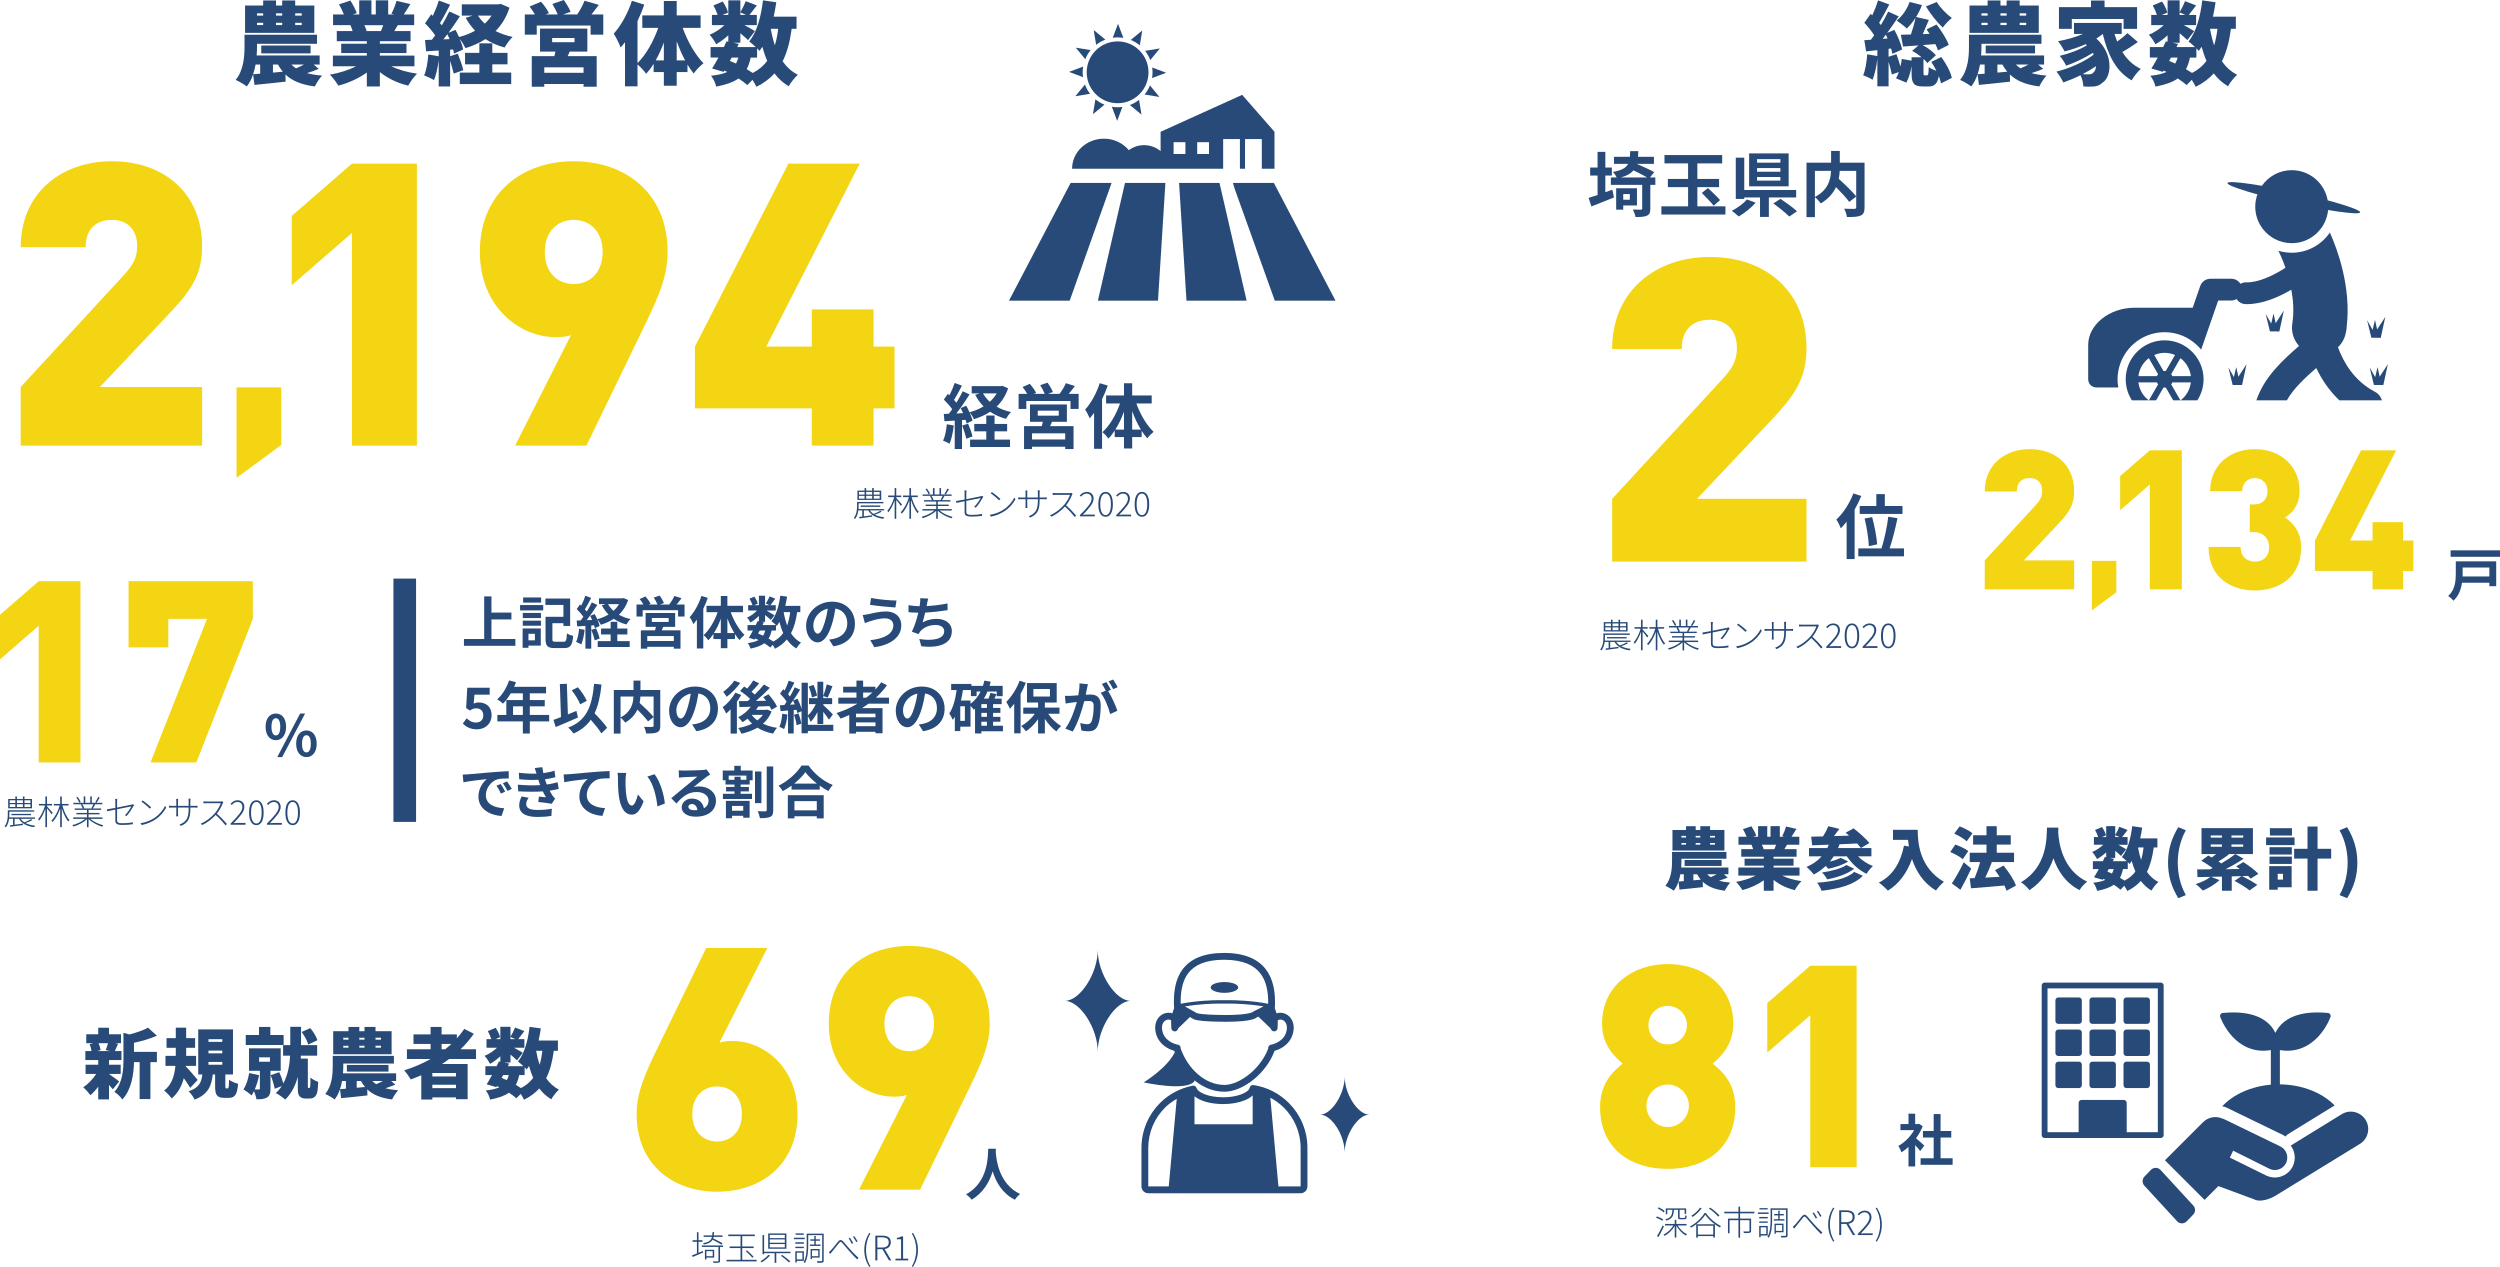<?xml version="1.0" encoding="UTF-8"?><svg id="_イヤー_2" xmlns="http://www.w3.org/2000/svg" viewBox="0 0 883.685 447.832"><defs><style>.cls-1{fill:#f3d514;}.cls-2{fill:#274a78;}</style></defs><g id="_イヤー_1-2"><path class="cls-2" d="M686.186,20.158c1.695,2.271,3.296,5.216,3.743,7.392l-3.839,1.92c-.129-.769-.416-1.664-.769-2.592-.544,2.88-1.632,3.68-3.68,3.68h-2.048c-3.264,0-3.903-1.248-3.903-4.864v-2.304c-.353,2.112-.992,4.288-1.856,5.824l-3.647-1.536c.384-.608,.704-1.376,.992-2.208l-2.464,.864c-.225-1.216-.672-2.944-1.152-4.512v8.703h-3.968v-9.76c-.319,2.784-.928,5.568-1.695,7.424-.769-.512-2.432-1.248-3.328-1.6,.832-1.856,1.248-4.736,1.44-7.392l3.583,.607v-2.079l-3.968,.447-.64-3.967c.704-.032,1.504-.097,2.336-.16,.384-.48,.768-1.024,1.152-1.568-.864-1.439-2.272-3.136-3.488-4.416l2.24-3.167,.575,.544c.801-1.729,1.568-3.712,2.048-5.312l3.968,1.472c-1.184,2.208-2.495,4.672-3.583,6.463,.224,.257,.416,.545,.607,.801,.992-1.664,1.92-3.328,2.592-4.768l3.712,1.695c-1.248,1.856-2.656,3.904-4.063,5.823l2.527-1.056c1.216,2.208,2.4,5.056,2.752,6.943l-3.456,1.536c-.096-.544-.224-1.216-.447-1.888l-.896,.096v2.816l2.784-.896c.479,1.344,1.023,2.912,1.408,4.32,.224-.864,.384-1.761,.479-2.624l3.456,.576v-1.185h3.583c-1.056-.863-2.271-1.695-3.392-2.271l2.272-1.92c-1.984,.128-3.84,.256-5.472,.384l-.769-4.159c1.024-.032,2.24-.064,3.552-.097,.641-1.855,1.28-4.096,1.632-5.888-.96,1.473-2.016,2.784-3.104,3.776-.8-.8-2.592-2.176-3.584-2.816,2.017-1.535,3.712-4.031,4.576-6.56l4.384,1.088c-.544,1.44-1.248,2.912-2.08,4.225l4.512,1.023c-.704,1.664-1.439,3.456-2.144,5.023l2.399-.096c-.352-.544-.704-1.088-1.056-1.568l3.52-1.728c1.696,2.176,3.584,5.12,4.319,7.199l-3.808,1.952c-.191-.64-.512-1.439-.928-2.24-1.504,.128-3.008,.257-4.479,.353,1.855,.992,3.647,2.399,4.672,3.584l-3.04,2.783c-.352-.479-.8-.992-1.344-1.472v4.832c0,.896,.063,.96,.448,.96h.768c.448,0,.576-.32,.64-2.912,.576,.479,1.696,.992,2.72,1.344-.544-1.12-1.184-2.208-1.823-3.168l3.52-1.728Zm-18.975-6.56c-.192-.448-.416-.896-.608-1.344-.384,.512-.768,1.023-1.12,1.472l1.729-.128Zm17.375-12.896c1.184,1.984,3.423,4.256,5.343,5.664-1.023,.768-2.495,2.336-3.199,3.359-2.048-1.823-4.448-4.896-5.952-7.455l3.809-1.568Z"/><path class="cls-2" d="M722.218,24.35c-1.44,.576-2.849,1.088-4.16,1.504,1.536,.416,3.328,.704,5.344,.864-.896,.896-2.016,2.688-2.56,3.84-4.704-.608-8-1.952-10.399-4.224l.063,2.527c-3.808,.448-7.871,.832-11.007,1.152l-.48-3.744c-.544,1.568-1.247,3.04-2.239,4.288-.832-.672-2.848-1.856-3.936-2.304,2.88-3.488,3.136-8.416,3.136-11.808v-4.159h25.63v3.199h-21.215v1.024c0,.96-.031,2.016-.128,3.104h22.271v3.199h-2.111l1.792,1.536Zm-1.568-12.735h-24.479V1.951h6.399V.159h4.544V1.951h2.176V.159h4.607V1.951h6.752V11.614Zm-19.135,14.432v-3.232h-1.632c-.191,1.152-.479,2.305-.864,3.424l2.496-.191Zm-1.12-20.543h2.176v-.8h-2.176v.8Zm0,3.36h2.176v-.801h-2.176v.801Zm1.504,10.015v-2.783h17.439v2.783h-17.439Zm4.128,3.936v2.849l3.488-.32c-.641-.768-1.217-1.6-1.729-2.528h-1.76Zm1.088-18.11v.8h2.176v-.8h-2.176Zm0,3.359v.801h2.176v-.801h-2.176Zm5.439,14.751c.48,.513,1.024,.96,1.632,1.345,.864-.353,1.889-.832,2.816-1.345h-4.448Zm3.648-18.11h-2.305v.8h2.305v-.8Zm0,3.359h-2.305v.801h2.305v-.801Z"/><path class="cls-2" d="M755.657,14.847c-1.728,1.279-3.712,2.56-5.472,3.52,1.632,2.592,3.744,4.672,6.527,5.983-1.056,.928-2.527,2.784-3.231,4.063-5.567-3.231-8.415-9.022-10.207-16.414-.704,.575-1.44,1.119-2.271,1.632,5.951,5.312,5.567,13.15,2.335,15.486-1.279,1.152-2.399,1.504-4.224,1.504-.8,.032-1.76,0-2.688-.063-.063-1.12-.384-2.72-1.023-3.968-2.048,1.023-4.16,1.888-6.08,2.56-.544-1.152-1.536-2.815-2.432-3.84,4.575-1.088,9.983-3.52,13.183-6.016-.096-.191-.191-.384-.319-.607-2.688,1.728-6.464,3.52-9.407,4.543-.513-1.023-1.473-2.592-2.305-3.487,3.168-.704,7.264-2.24,9.632-3.744-.128-.128-.288-.256-.416-.384-2.399,1.056-4.96,1.92-7.455,2.56-.448-.896-1.601-2.751-2.336-3.615,3.039-.544,6.175-1.408,8.799-2.56h-3.168v-3.904h16.863v3.904h-2.528c.257,.928,.576,1.823,.929,2.688,1.344-.928,2.688-2.048,3.647-2.976l3.647,3.136Zm-23.326-4.64h-4.544V2.527h11.327V.191h4.8V2.527h11.487v7.68h-4.768v-3.488h-18.303v3.488Zm8.575,13.183c-1.439,.992-3.071,1.952-4.768,2.816,.769,.063,1.472,.063,2.08,.063,.768,0,1.344-.096,1.824-.704,.447-.384,.8-1.151,.863-2.176Z"/><path class="cls-2" d="M788.585,10.175c-.607,4.512-1.6,8.319-3.199,11.487,1.407,2.016,3.167,3.647,5.375,4.768-1.056,.928-2.527,2.784-3.231,4.063-2.016-1.216-3.68-2.752-5.023-4.544-1.696,1.889-3.808,3.456-6.399,4.736-.257-.608-.801-1.568-1.376-2.464l-1.824,1.855c-.8-.735-1.888-1.536-3.104-2.336-1.92,1.345-4.479,2.208-7.903,2.88-.257-1.312-1.057-2.911-1.824-3.84,2.399-.256,4.256-.64,5.728-1.344-.352-.16-.672-.319-1.023-.479l-.257,.447-4.063-1.184c.672-1.088,1.472-2.432,2.24-3.872h-2.784v-3.711h4.704c.352-.704,.672-1.376,.96-2.017l.607,.129v-2.272c-1.344,1.248-2.88,2.368-4.287,3.168-.513-.992-1.504-2.528-2.336-3.359,1.792-.704,3.743-1.984,5.247-3.393h-4.415v-3.615h2.016c-.32-1.024-.896-2.336-1.472-3.359l3.295-1.376c.801,1.184,1.601,2.783,1.856,3.903l-1.92,.832h2.016V.128h4.256V4.319c.672-1.12,1.472-2.752,1.92-3.903l3.903,1.504c-.96,1.216-1.855,2.463-2.592,3.359h2.592v3.615h-4.352c1.408,.769,3.104,1.729,3.68,2.112l-2.432,3.168c-.64-.641-1.664-1.536-2.72-2.432v3.359h-2.56l1.983,.416-.544,1.12h6.56c-.768-.736-1.695-1.536-2.304-1.984,2.688-3.231,4.191-8.768,4.863-14.526l4.704,.672c-.256,1.728-.544,3.424-.928,5.087h8.095v4.288h-1.728Zm-21.854,11.359c.736,.288,1.472,.607,2.176,.928,.32-.608,.608-1.312,.832-2.112h-2.367l-.641,1.185Zm3.712-16.255h2.016l-2.016-.896v.896Zm3.647,15.07c-.319,1.601-.8,2.944-1.407,4.096,.768,.448,1.504,.929,2.144,1.345,2.144-1.088,3.808-2.528,5.119-4.256-.672-1.536-1.247-3.231-1.728-4.992-.32,.513-.64,.992-.992,1.44-.224-.256-.512-.576-.863-.896v3.264h-2.272Zm7.104-10.175c.353,2.048,.832,4.032,1.44,5.855,.544-1.76,.928-3.712,1.184-5.855h-2.624Z"/><path class="cls-2" d="M657.91,175.322c-.65,1.6-1.45,3.249-2.35,4.824v17.471h-2.824v-13.222c-.675,.875-1.35,1.649-2.05,2.35-.274-.726-1.074-2.375-1.574-3.1,2.374-2.199,4.674-5.698,6.023-9.248l2.774,.925Zm15.096,18.521v2.8h-16.146v-2.8h8.197c.976-3.049,2-7.673,2.399-11.197l3.25,.525c-.726,3.624-1.8,7.748-2.774,10.672h5.073Zm-9.772-14.996v-4.174h2.999v4.174h6.249v2.824h-15.121v-2.824h5.873Zm-2.649,14.196c-.075-2.424-.699-6.573-1.499-9.772l2.674-.475c.85,3.149,1.6,7.173,1.774,9.622l-2.949,.625Z"/><path class="cls-2" d="M567.448,67.944c.825-.3,1.65-.6,2.475-.9l.575,2.75c-2.699,1.1-5.648,2.249-7.974,3.174l-.999-3.024c.899-.274,1.975-.625,3.174-1.024v-6.873h-2.624v-2.824h2.624v-5.549h2.749v5.549h2.3v2.824h-2.3v5.898Zm17.671-2.6h-1.774v8.423c0,1.375-.275,2.05-1.225,2.475-.925,.425-2.225,.475-3.999,.475-.15-.8-.55-1.874-.95-2.649,1.175,.05,2.425,.05,2.8,.05s.5-.1,.5-.399v-8.373h-11.072v-2.624h2.049c-.3-.675-.874-1.5-1.324-1.95,3.124-.574,4.624-1.399,5.374-2.849h-4.999v-2.5h5.623c.051-.6,.075-1.274,.101-1.999h2.874c-.025,.7-.05,1.375-.125,1.999h5.648v2.5h-6.073c2.024,.875,4.724,2.1,6.174,2.924l-1.5,1.875h1.899v2.624Zm-11.347,7.273v1.499h-2.5v-7.572h7.349v6.073h-4.849Zm8.447-9.897c-1.274-.75-3.174-1.7-4.823-2.5-.925,1.1-2.3,1.925-4.449,2.5h9.272Zm-8.447,5.873v2h2.324v-2h-2.324Z"/><path class="cls-2" d="M609.895,72.943v2.898h-22.645v-2.898h9.447v-6.799h-7.148v-2.899h7.148v-5.498h-8.348v-2.925h20.395v2.925h-8.772v5.498h7.673v2.899h-7.673v6.799h9.923Zm-6.198-6.474c1.35,1.274,3.324,3.099,4.299,4.249l-2.25,1.999c-.899-1.175-2.824-3.124-4.199-4.523l2.15-1.725Z"/><path class="cls-2" d="M620.573,71.644c-1.6,1.824-3.949,3.724-5.999,4.874-.649-.625-1.749-1.525-2.424-2,1.999-1,4.224-2.649,5.323-4.024l3.1,1.15Zm4.674-1.85v6.898h-3.125v-6.898h-5.573v.524h-2.999v-14.596h2.999v11.446h18.346v2.625h-9.647Zm6.998-3.924h-13.972v-11.647h13.972v11.647Zm-2.925-9.623h-8.248v1.25h8.248v-1.25Zm0,3.149h-8.248v1.3h8.248v-1.3Zm0,3.174h-8.248v1.274h8.248v-1.274Zm.051,7.724c1.85,1.249,4.498,3.124,5.823,4.398l-2.749,1.85c-1.175-1.225-3.725-3.274-5.624-4.648l2.55-1.6Z"/><path class="cls-2" d="M659.069,73.293c0,1.6-.324,2.424-1.374,2.899-1.025,.475-2.625,.524-4.85,.524-.1-.85-.55-2.174-.975-2.949,1.475,.075,3.149,.05,3.624,.05,.476-.024,.625-.149,.625-.6v-3.749l-2.449,1.899c-1-1.374-2.874-3.399-4.699-5.224-.975,2.1-2.649,4.149-5.373,5.749-.425-.601-1.35-1.65-2.075-2.2v7.049h-2.974v-19.245h8.697v-4.149h3.074v4.149h8.748v15.796Zm-17.546-3.674c4.725-2.45,5.574-6.148,5.699-9.223h-5.699v9.223Zm8.773-9.223c-.05,.924-.15,1.849-.35,2.824,2.124,1.924,4.799,4.474,6.173,6.198v-9.022h-5.823Z"/><path class="cls-1" d="M569.85,198.518v-22.199l38.698-41.998c3.9-4.2,5.4-6.899,5.4-11.399,0-5.85-3.3-9.899-9.6-9.899-4.5,0-9.899,2.1-9.899,10.35h-24.6c0-21,15.899-32.549,34.499-32.549,19.799,0,34.198,12.149,34.198,32.248,0,11.25-4.649,17.25-13.199,26.249l-25.499,26.999h38.698v22.199h-68.697Z"/><path class="cls-2" d="M569.166,226.919v2.099c.899-.108,1.907-.252,2.927-.396l.012,.504c-1.631,.228-3.322,.468-4.51,.623l-.084-.527c.324-.036,.684-.072,1.092-.132v-2.171h-1.392c-.132,1.031-.456,2.135-1.127,3.01-.097-.107-.336-.252-.48-.312,.996-1.259,1.151-2.962,1.151-4.174v-1.523h9.331v.492h-8.779v1.043c0,.301-.012,.636-.035,.984h9.066v.479h-5.037c.312,.479,.743,.899,1.295,1.247,.78-.288,1.823-.768,2.423-1.127l.42,.371c-.695,.36-1.619,.756-2.398,1.02,.911,.479,2.062,.792,3.382,.912-.132,.144-.3,.371-.372,.539-2.554-.312-4.449-1.319-5.324-2.962h-1.56Zm6.141-3.706h-8.419v-3.298h2.53v-.888h.563v.888h2.111v-.888h.563v.888h2.65v3.298Zm-7.88-1.883h1.991v-.947h-1.991v.947Zm0,1.427h1.991v-.983h-1.991v.983Zm.612,2.902v-.479h6.932v.479h-6.932Zm1.942-5.276v.947h2.111v-.947h-2.111Zm0,1.391v.983h2.111v-.983h-2.111Zm4.773-1.391h-2.099v.947h2.099v-.947Zm0,1.391h-2.099v.983h2.099v-.983Z"/><path class="cls-2" d="M582.233,225.323c-.275-.455-1.079-1.463-1.619-2.11v6.668h-.563v-6.536c-.563,1.631-1.415,3.286-2.219,4.222-.084-.156-.252-.372-.36-.504,.936-1.031,1.955-3.046,2.447-4.845h-2.159v-.552h2.291v-2.639h.563v2.639h1.787v.552h-1.787v.287c.372,.396,1.728,1.932,2.039,2.315l-.42,.503Zm3.813-3.105c.552,2.051,1.523,4.149,2.531,5.192-.132,.108-.336,.312-.456,.456-.863-1.008-1.703-2.771-2.278-4.594v6.608h-.576v-6.548c-.659,1.871-1.667,3.706-2.687,4.726-.096-.168-.264-.372-.384-.504,1.151-1.128,2.339-3.274,2.902-5.337h-2.087v-.552h2.255v-2.639h.576v2.639h2.374v.552h-2.171Z"/><path class="cls-2" d="M595.948,226.955c1.115,.995,2.963,1.858,4.558,2.254-.132,.12-.3,.349-.384,.504-1.679-.491-3.658-1.535-4.821-2.71v2.891h-.563v-2.854c-1.14,1.151-3.095,2.135-4.762,2.614-.084-.156-.264-.372-.384-.492,1.56-.396,3.382-1.235,4.485-2.206h-4.209v-.516h4.869v-1.092h-3.73v-.492h3.73v-1.079h-4.33v-.504h2.831c-.12-.396-.396-.947-.696-1.367l.468-.12h-3.082v-.516h3.658v-2.255h.563v2.255h1.751v-2.255h.552v2.255h3.73v.516h-2.819l.276,.084c-.264,.492-.552,1.008-.828,1.403h2.951v.504h-4.462v1.079h3.874v.492h-3.874v1.092h4.93v.516h-4.282Zm-3.922-5.745c-.18-.492-.636-1.271-1.067-1.847l.492-.168c.443,.552,.911,1.319,1.079,1.811l-.504,.204Zm1.044,.575c.312,.433,.611,.996,.731,1.38l-.384,.107h3.178l-.287-.096c.239-.384,.539-.959,.731-1.392h-3.97Zm6.177-2.398c-.349,.647-.768,1.392-1.116,1.883l-.468-.18c.349-.516,.78-1.319,1.02-1.871l.564,.168Z"/><path class="cls-2" d="M604.771,223.669c-1.295,.264-2.423,.491-2.891,.6l-.132-.672c.527-.061,1.703-.276,3.022-.528v-2.254c0-.336,0-.6-.06-.948h.743c-.048,.349-.072,.624-.072,.948v2.135c2.195-.432,4.594-.924,5.062-1.02,.216-.048,.408-.108,.504-.18l.443,.348c-.071,.107-.168,.264-.239,.384-.564,.983-1.416,2.41-2.447,3.478l-.539-.323c.959-.899,1.895-2.339,2.267-3.106-.084,.023-2.699,.539-5.05,1.02v3.802c0,.875,.372,1.14,1.871,1.14,1.476,0,2.519-.097,3.718-.324l-.035,.672c-1.116,.168-2.171,.252-3.79,.252-1.943,0-2.375-.552-2.375-1.583v-3.838Z"/><path class="cls-2" d="M618.58,226.619c1.728-1.115,3.131-2.866,3.778-4.27l.372,.647c-.768,1.403-2.039,3.022-3.79,4.149-1.188,.768-2.687,1.547-4.869,1.979l-.408-.636c2.219-.336,3.79-1.14,4.917-1.871Zm-1.139-3.754l-.468,.479c-.6-.6-2.075-1.883-2.975-2.471l.42-.443c.852,.563,2.387,1.811,3.022,2.435Z"/><path class="cls-2" d="M627.966,229.449l-.516-.491c2.087-.852,3.226-1.884,3.226-5.481v-.527h-3.754v2.122c0,.384,.036,.936,.048,.984h-.695c0-.049,.048-.576,.048-.984v-2.122h-1.463c-.468,0-1.079,.036-1.14,.036v-.685c.048,0,.684,.061,1.14,.061h1.463v-1.739c0-.204-.012-.527-.048-.743h.695c0,.036-.048,.359-.048,.731v1.751h3.754v-1.644c0-.455-.048-.852-.048-.899h.708c0,.048-.048,.444-.048,.899v1.644h1.571c.468,0,.899-.048,.959-.061v.685c-.048,0-.491-.036-.959-.036h-1.571v.432c0,3.334-.672,4.869-3.322,6.068Z"/><path class="cls-2" d="M642.736,221.45c-.42,1.103-1.235,2.603-2.1,3.657,1.308,1.115,2.759,2.663,3.586,3.658l-.516,.456c-.815-1.044-2.206-2.555-3.466-3.67-1.319,1.415-2.938,2.758-4.797,3.586l-.48-.516c1.932-.768,3.658-2.183,4.953-3.622,.828-.947,1.8-2.507,2.111-3.586h-5.025c-.384,0-1.043,.048-1.091,.048v-.708c.071,0,.719,.061,1.091,.061h4.857c.312,0,.54-.024,.695-.072l.396,.312c-.061,.084-.181,.288-.216,.396Z"/><path class="cls-2" d="M645.524,228.586c2.734-2.771,4.138-4.33,4.138-5.793,0-1.031-.552-1.823-1.787-1.823-.756,0-1.439,.456-1.943,1.08l-.443-.42c.66-.72,1.403-1.26,2.459-1.26,1.522,0,2.423,.96,2.423,2.398,0,1.668-1.512,3.287-3.803,5.697,.468-.036,.972-.072,1.439-.072h2.782v.624h-5.265v-.432Z"/><path class="cls-2" d="M652.04,224.748c0-2.83,.936-4.378,2.579-4.378,1.631,0,2.566,1.56,2.566,4.378s-.936,4.426-2.566,4.426c-1.644,0-2.579-1.607-2.579-4.426Zm4.449,0c0-2.566-.743-3.778-1.87-3.778-1.14,0-1.884,1.212-1.884,3.778s.744,3.838,1.884,3.838c1.127,0,1.87-1.271,1.87-3.838Z"/><path class="cls-2" d="M658.364,228.586c2.734-2.771,4.138-4.33,4.138-5.793,0-1.031-.552-1.823-1.787-1.823-.756,0-1.439,.456-1.943,1.08l-.443-.42c.66-.72,1.403-1.26,2.459-1.26,1.522,0,2.423,.96,2.423,2.398,0,1.668-1.512,3.287-3.803,5.697,.468-.036,.972-.072,1.439-.072h2.782v.624h-5.265v-.432Z"/><path class="cls-2" d="M664.88,224.748c0-2.83,.936-4.378,2.579-4.378,1.631,0,2.566,1.56,2.566,4.378s-.936,4.426-2.566,4.426c-1.644,0-2.579-1.607-2.579-4.426Zm4.449,0c0-2.566-.743-3.778-1.87-3.778-1.14,0-1.884,1.212-1.884,3.778s.744,3.838,1.884,3.838c1.127,0,1.87-1.271,1.87-3.838Z"/><path class="cls-1" d="M701.557,208.304v-10.212l17.802-19.32c1.794-1.932,2.484-3.174,2.484-5.244,0-2.691-1.519-4.554-4.416-4.554-2.07,0-4.555,.966-4.555,4.761h-11.315c0-9.66,7.313-14.973,15.87-14.973,9.107,0,15.731,5.589,15.731,14.835,0,5.175-2.139,7.935-6.071,12.075l-11.73,12.42h17.802v10.212h-31.602Z"/><path class="cls-1" d="M739.436,215.717v-17.462h8.632v11.112l-8.632,6.35Z"/><path class="cls-1" d="M759.904,208.304v-37.053l-10.488,9.108v-12.075l10.488-9.108h11.315v49.128h-11.315Z"/><path class="cls-1" d="M797.026,208.718c-8.142,0-16.353-4.347-16.353-15.387h11.315c0,3.449,2.208,5.175,5.037,5.175,2.967,0,5.037-1.726,5.037-5.244,0-2.967-2.208-5.175-5.244-5.175h-1.587v-9.798h1.587c3.381,0,4.692-2.415,4.692-4.623,0-3.105-2.14-4.692-4.485-4.692s-4.485,1.656-4.485,4.623h-11.315c0-9.246,7.038-14.835,15.801-14.835,9.108,0,15.801,6.072,15.801,14.559,0,5.382-2.622,8.003-5.105,9.591,2.69,1.862,5.658,4.829,5.658,10.694,0,10.281-7.729,15.111-16.354,15.111Z"/><path class="cls-1" d="M849.397,201.817v6.486h-10.764v-6.486h-20.355v-10.764l16.284-31.878h12.42l-16.284,31.878h7.936v-6.486h10.764v6.486h3.657v10.764h-3.657Z"/><path class="cls-2" d="M882.344,207.197h-2.42v-1.221h-9.662c-.34,2.28-1.181,4.701-3.041,6.361-.359-.48-1.32-1.36-1.86-1.66,2.48-2.221,2.7-5.421,2.7-7.861v-4.401h14.283v8.782Zm1.341-12.663v2.28h-17.464v-2.28h17.464Zm-13.203,6.081v2.221c0,.3,0,.62-.021,.94h9.463v-3.161h-9.442Z"/><path class="cls-2" d="M610.71,310.192c-1.08,.432-2.136,.815-3.12,1.128,1.152,.312,2.496,.528,4.009,.648-.673,.672-1.513,2.016-1.921,2.88-3.528-.456-6-1.464-7.801-3.168l.049,1.896c-2.856,.336-5.905,.624-8.257,.864l-.36-2.809c-.408,1.177-.937,2.28-1.68,3.217-.624-.504-2.137-1.393-2.953-1.729,2.16-2.616,2.353-6.312,2.353-8.856v-3.12h19.226v2.4h-15.913v.768c0,.72-.024,1.513-.096,2.328h16.705v2.4h-1.584l1.344,1.152Zm-1.176-9.553h-18.361v-7.249h4.8v-1.344h3.408v1.344h1.633v-1.344h3.456v1.344h5.064v7.249Zm-14.354,10.824v-2.424h-1.224c-.145,.864-.36,1.729-.648,2.568l1.872-.145Zm-.84-15.409h1.632v-.6h-1.632v.6Zm0,2.521h1.632v-.601h-1.632v.601Zm1.128,7.513v-2.088h13.081v2.088h-13.081Zm3.097,2.952v2.136l2.616-.239c-.48-.576-.912-1.2-1.297-1.896h-1.319Zm.815-13.585v.6h1.633v-.6h-1.633Zm0,2.52v.601h1.633v-.601h-1.633Zm4.081,11.065c.359,.384,.768,.72,1.224,1.008,.648-.264,1.416-.624,2.112-1.008h-3.336Zm2.735-13.585h-1.728v.6h1.728v-.6Zm0,2.52h-1.728v.601h1.728v-.601Z"/><path class="cls-2" d="M629.934,309.496c1.896,.937,4.32,1.608,6.841,1.968-.792,.744-1.824,2.209-2.353,3.169-2.832-.672-5.424-1.921-7.513-3.601v3.816h-3.456v-3.696c-2.16,1.56-4.849,2.784-7.561,3.48-.48-.841-1.488-2.185-2.232-2.904,2.473-.433,4.992-1.225,6.937-2.232h-6.145v-2.832h9.001v-.672h-6.793v-2.473h6.793v-.672h-7.969v-2.688h4.2c-.144-.504-.384-1.104-.576-1.56h-4.608v-2.833h2.881c-.336-.84-.84-1.872-1.296-2.688l3-1.009c.647,1.009,1.392,2.4,1.704,3.312l-1.08,.384h1.729v-3.744h3.24v3.744h1.151v-3.744h3.289v3.744h1.584l-.721-.216c.504-.96,1.057-2.353,1.345-3.384l3.672,.84c-.624,1.032-1.224,1.992-1.752,2.76h2.76v2.833h-4.344c-.336,.552-.648,1.08-.937,1.56h4.32v2.688h-8.137v.672h7.057v2.473h-7.057v.672h9.169v2.832h-6.145Zm-7.152-10.896c.264,.527,.504,1.104,.624,1.512l-.288,.048h4.08c.216-.479,.433-1.032,.601-1.56h-5.017Z"/><path class="cls-2" d="M656.741,302.68c1.44,1.439,3.312,2.688,5.281,3.456-.744,.648-1.753,1.92-2.257,2.736-2.76-1.32-5.185-3.576-6.96-6.192h-4.633c-.432,.672-.912,1.296-1.392,1.896,1.487-.384,2.952-.863,3.84-1.367l2.664,1.296c-1.92,1.248-4.729,2.112-7.08,2.592-.217-.288-.505-.672-.841-1.008-1.271,1.2-2.688,2.232-4.248,3.024-.504-.721-1.8-2.064-2.544-2.688,2.112-.864,3.912-2.136,5.353-3.744h-4.488v-2.904h6.456c.192-.384,.384-.792,.552-1.2-2.16,.096-4.176,.168-5.88,.216l-.36-3.048,4.177-.097c.744-1.151,1.439-2.496,1.872-3.6l3.912,.936c-.624,.889-1.272,1.752-1.896,2.545,1.729-.049,3.528-.097,5.329-.145-.408-.384-.816-.72-1.2-1.056l2.784-1.536c1.872,1.464,4.393,3.648,5.616,5.208l-3.024,1.752c-.336-.479-.792-1.008-1.32-1.607-2.063,.119-4.176,.216-6.216,.287-.145,.456-.336,.912-.528,1.345h11.785v2.904h-4.753Zm1.729,6.889c-3.24,3.264-8.473,4.584-14.593,5.305-.312-.889-.961-2.089-1.585-2.856,5.449-.385,10.585-1.416,13.105-3.816l3.072,1.368Zm-3.072-2.496c-2.376,1.872-6.049,3.072-9.528,3.768-.385-.744-1.129-1.775-1.824-2.448,3.096-.432,6.792-1.344,8.616-2.64l2.736,1.32Z"/><path class="cls-2" d="M677.861,293.318c0,4.729,.696,13.394,9.265,18.386-.792,.624-2.208,2.185-2.808,3.072-4.561-2.736-7.104-6.96-8.473-11.137-1.824,5.017-4.657,8.809-8.521,11.185-.647-.744-2.28-2.208-3.192-2.855,4.849-2.4,7.657-6.961,8.881-13.058l1.729,.312c-.144-.816-.24-1.608-.312-2.353h-5.304v-3.553h8.736Z"/><path class="cls-2" d="M693.796,303.712c-.911-.816-2.903-1.921-4.439-2.545l1.8-2.64c1.512,.528,3.552,1.488,4.584,2.28l-1.944,2.904Zm2.977,3.312c-1.152,2.521-2.472,5.113-3.816,7.489l-3.024-2.232c1.177-1.8,2.856-4.681,4.201-7.488l2.64,2.231Zm-1.584-9.648c-.912-.864-2.88-2.04-4.416-2.712l1.92-2.568c1.512,.576,3.528,1.608,4.536,2.448l-2.04,2.832Zm14.065,17.474c-.168-.552-.433-1.176-.744-1.849-4.177,.385-8.569,.721-11.81,.984l-.456-3.528,1.729-.072c.72-1.68,1.464-3.792,1.944-5.664h-3.673v-3.312h5.929v-2.856h-4.729v-3.312h4.729v-3.192h3.625v3.192h4.944v3.312h-4.944v2.856h6.12v3.312h-8.137l.288,.072c-.72,1.872-1.536,3.792-2.328,5.424,1.608-.096,3.336-.191,5.064-.288-.528-.815-1.08-1.632-1.632-2.352l3.023-1.608c1.753,2.136,3.673,4.969,4.393,7.057l-3.336,1.824Z"/><path class="cls-2" d="M727.589,292.526c-.023,.456-.048,.984-.071,1.584,.191,3.457,1.344,13.321,10.249,17.546-1.129,.84-2.16,2.017-2.688,2.977-5.112-2.593-7.801-7.057-9.241-11.257-1.368,4.032-3.864,8.256-8.496,11.28-.624-.912-1.753-1.992-2.977-2.808,9.553-5.545,9.024-16.178,9.192-19.322h4.032Z"/><path class="cls-2" d="M761.286,299.56c-.456,3.384-1.2,6.24-2.4,8.616,1.057,1.513,2.377,2.736,4.032,3.576-.792,.696-1.896,2.089-2.424,3.049-1.512-.912-2.76-2.064-3.769-3.408-1.271,1.416-2.856,2.592-4.8,3.552-.192-.456-.601-1.176-1.032-1.848l-1.368,1.392c-.601-.552-1.416-1.152-2.328-1.752-1.44,1.008-3.36,1.656-5.929,2.16-.192-.984-.792-2.185-1.368-2.88,1.8-.192,3.192-.48,4.296-1.009-.264-.119-.504-.239-.768-.359l-.192,.336-3.048-.889c.504-.815,1.104-1.823,1.68-2.904h-2.088v-2.784h3.528c.264-.527,.504-1.031,.72-1.512l.456,.096v-1.704c-1.008,.937-2.16,1.776-3.216,2.377-.384-.744-1.128-1.896-1.752-2.521,1.344-.528,2.808-1.488,3.937-2.544h-3.312v-2.713h1.512c-.24-.768-.672-1.752-1.104-2.52l2.472-1.032c.601,.888,1.2,2.088,1.393,2.928l-1.44,.624h1.512v-3.864h3.192v3.145c.504-.84,1.104-2.064,1.44-2.929l2.929,1.129c-.721,.911-1.393,1.848-1.944,2.52h1.944v2.713h-3.265c1.056,.575,2.328,1.296,2.76,1.584l-1.824,2.376c-.479-.48-1.248-1.152-2.04-1.824v2.521h-1.92l1.488,.312-.408,.84h4.921c-.576-.552-1.272-1.151-1.729-1.487,2.017-2.425,3.145-6.577,3.648-10.897l3.528,.504c-.192,1.296-.408,2.568-.696,3.816h6.072v3.217h-1.296Zm-16.394,8.521c.553,.216,1.104,.456,1.633,.696,.239-.456,.456-.984,.624-1.585h-1.776l-.48,.889Zm2.784-12.193h1.513l-1.513-.672v.672Zm2.736,11.305c-.24,1.2-.6,2.209-1.056,3.072,.576,.337,1.128,.696,1.608,1.009,1.607-.816,2.855-1.896,3.84-3.192-.504-1.152-.937-2.424-1.296-3.744-.24,.384-.48,.744-.744,1.08-.168-.192-.384-.433-.648-.672v2.447h-1.704Zm5.329-7.632c.264,1.536,.624,3.024,1.08,4.392,.407-1.319,.695-2.784,.888-4.392h-1.968Z"/><path class="cls-2" d="M766.349,304.936c0-4.824,1.319-8.784,3.624-12.553l2.664,1.104c-1.992,3.553-2.856,7.609-2.856,11.449,0,3.864,.864,7.896,2.856,11.449l-2.664,1.104c-2.305-3.769-3.624-7.705-3.624-12.554Z"/><path class="cls-2" d="M792.51,309.664c1.704,.864,4.104,2.185,5.4,3.12l-2.736,1.944c-1.128-.937-3.528-2.4-5.329-3.36l2.448-1.68-3.432,.096v5.064h-3.457v-4.992l-3.864,.071,2.977,1.152c-1.488,1.464-3.889,2.881-5.856,3.721-.6-.624-1.8-1.776-2.544-2.305,1.92-.576,3.984-1.536,5.185-2.544-1.681,.024-3.217,.048-4.561,.072l-.097-2.713c1.32,0,2.856,0,4.513-.023,.312-.145,.624-.288,.96-.456-1.176-.889-2.736-1.872-4.008-2.593l2.448-1.824c.407,.192,.84,.433,1.271,.696,.528-.384,1.032-.815,1.513-1.224h-5.161v-9.169h18.17v9.169h-8.809l.312,.144c-1.224,.912-2.52,1.776-3.672,2.473,.336,.24,.672,.479,.984,.696,1.848-1.081,3.624-2.257,4.944-3.312l2.976,1.656c-1.943,1.271-4.224,2.592-6.408,3.696l5.04-.072c-.432-.336-.888-.624-1.296-.912l2.521-1.536c1.8,1.128,4.152,2.856,5.328,4.152l-2.712,1.704c-.24-.288-.552-.624-.912-.96l-2.136,.048Zm-11.065-13.585h3.937v-.769h-3.937v.769Zm0,3.216h3.937v-.792h-3.937v.792Zm11.473-3.984h-4.152v.769h4.152v-.769Zm0,3.192h-4.152v.792h4.152v-.792Z"/><path class="cls-2" d="M811.061,298.743h-10.057v-2.712h10.057v2.712Zm-1.032,14.881h-4.92v.864h-3.001v-8.328h7.921v7.464Zm-7.824-14.161h7.896v2.593h-7.896v-2.593Zm0,3.312h7.896v2.593h-7.896v-2.593Zm7.944-7.44h-7.801v-2.593h7.801v2.593Zm-5.04,13.537v2.04h1.872v-2.04h-1.872Zm18.89-5.377h-4.801v11.354h-3.553v-11.354h-4.729v-3.456h4.729v-7.872h3.553v7.872h4.801v3.456Z"/><path class="cls-2" d="M826.972,316.385c1.992-3.553,2.856-7.585,2.856-11.449,0-3.84-.864-7.896-2.856-11.449l2.664-1.104c2.305,3.769,3.625,7.729,3.625,12.553,0,4.849-1.32,8.785-3.625,12.554l-2.664-1.104Z"/><path class="cls-2" d="M678.74,406.867c-.42-.56-1.101-1.36-1.78-2.1v7.541h-2.36v-6.901c-.801,.74-1.641,1.4-2.48,1.921-.2-.641-.761-1.801-1.12-2.261,2.18-1.181,4.28-3.281,5.581-5.581h-4.821v-2.161h2.841v-3.681h2.36v3.681h.9l.42-.1,1.34,.86c-.6,1.521-1.4,2.96-2.36,4.28,.96,.78,2.501,2.161,2.921,2.561l-1.44,1.94Zm11.463,2.541v2.32h-11.323v-2.32h4.621v-7.321h-3.801v-2.301h3.801v-5.981h2.44v5.981h3.781v2.301h-3.781v7.321h4.262Z"/><path class="cls-1" d="M589.48,413.168c-13.102,0-23.901-7.1-23.901-21.901,0-8.9,5.3-13.101,8-15.301-2.5-2.1-7.301-6.4-7.301-14.101,0-13.501,11.001-21.102,23.202-21.102,12.2,0,23.201,7.601,23.201,21.102,0,7.7-4.801,12.001-7.301,14.101,2.7,2.2,8.001,6.4,8.001,15.301,0,14.802-10.801,21.901-23.901,21.901Zm0-29.802c-4.101,0-7.501,3.4-7.501,7.501,0,4.1,3.4,7.5,7.501,7.5,4.1,0,7.5-3.4,7.5-7.5,0-4.101-3.4-7.501-7.5-7.501Zm0-27.802c-3.801,0-6.801,3.001-6.801,6.801,0,3.801,3,6.801,6.801,6.801,3.8,0,6.8-3,6.8-6.801,0-3.8-3-6.801-6.8-6.801Z"/><path class="cls-1" d="M639.88,412.568v-53.703l-15.201,13.2v-17.501l15.201-13.2h16.401v71.204h-16.401Z"/><path class="cls-2" d="M587.581,431.543c-.492-.384-1.415-.84-2.207-1.115l.312-.456c.768,.252,1.716,.696,2.184,1.056l-.288,.516Zm.575,1.943c-.563,1.223-1.331,2.734-1.954,3.79l-.492-.36c.576-.911,1.415-2.482,2.003-3.777l.443,.348Zm-.084-4.93c-.443-.443-1.331-1.043-2.099-1.415l.336-.396c.756,.348,1.667,.911,2.111,1.343l-.349,.468Zm4.941,4.605c.744,1.271,2.063,2.543,3.286,3.106-.144,.108-.323,.312-.419,.468-1.235-.684-2.579-2.087-3.347-3.49v4.198h-.563v-4.078c-.852,1.463-2.255,2.794-3.562,3.478-.107-.132-.264-.323-.384-.443,1.296-.6,2.675-1.871,3.479-3.238h-2.95v-.54h3.418v-1.438h.563v1.438h3.622v.54h-3.143Zm-1.319-5.517c-.107,2.158-.623,3.202-2.71,3.802-.048-.132-.216-.348-.312-.456,1.931-.504,2.386-1.403,2.482-3.346h-1.812v1.571h-.527v-2.087h7.196v1.942h-.54v-1.427h-1.775v2.578c0,.229,.048,.276,.396,.276h1.259c.288,0,.336-.12,.372-.936,.107,.096,.323,.155,.491,.191-.06,.996-.228,1.235-.791,1.235h-1.367c-.72,0-.912-.132-.912-.768v-2.578h-1.451Z"/><path class="cls-2" d="M603.023,428.797c1.235,1.871,3.418,3.67,5.289,4.581-.145,.145-.276,.348-.384,.492-.576-.312-1.164-.684-1.751-1.104v4.665h-.588v-.504h-5.445v.528h-.575v-4.701c-.588,.455-1.199,.863-1.823,1.211-.072-.132-.216-.312-.36-.443,2.1-1.116,4.114-3.011,5.086-4.726h.552Zm-1.512-1.715c-.827,1.163-2.074,2.314-3.178,3.07-.097-.108-.336-.312-.48-.408,1.14-.695,2.339-1.787,3.106-2.866l.552,.204Zm4.642,5.66c-1.331-.971-2.591-2.183-3.382-3.37-.672,1.104-1.848,2.339-3.19,3.37h6.572Zm-.563,3.658v-3.13h-5.445v3.13h5.445Zm1.739-6.356c-.648-.815-2.051-2.027-3.251-2.854l.444-.336c1.188,.828,2.614,2.003,3.286,2.831l-.479,.359Z"/><path class="cls-2" d="M615.083,428.881v1.858h3.886v4.306c0,.408-.096,.6-.432,.708-.359,.107-1.02,.107-2.099,.107-.036-.18-.132-.396-.216-.575,.947,.023,1.667,.023,1.895,.012,.229-.012,.276-.072,.276-.252v-3.741h-3.311v6.176h-.588v-6.176h-3.142v4.617h-.564v-5.182h3.706v-1.858h-4.989v-.564h4.989v-1.799h.588v1.799h5.062v.564h-5.062Z"/><path class="cls-2" d="M625.164,429.084h-3.802v-.516h3.802v.516Zm-2.807,7.652v.588h-.527v-3.994h3.022v3.406h-2.495Zm2.495-6.068h-3.011v-.504h3.011v.504Zm-3.011,1.079h3.011v.491h-3.011v-.491Zm2.986-4.222h-2.902v-.492h2.902v.492Zm-2.471,6.309v2.387h1.979v-2.387h-1.979Zm9.511,2.759c0,.432-.096,.635-.396,.743-.288,.096-.899,.096-1.811,.096-.036-.144-.12-.42-.204-.588,.743,.024,1.415,.013,1.631,0,.18-.012,.24-.06,.24-.251v-8.947h-4.93v3.646c0,1.859-.132,4.45-1.163,6.236-.097-.107-.324-.264-.468-.335,.995-1.716,1.091-4.103,1.091-5.901v-4.174h6.009v9.476Zm-3.31-5.638v-1.343h-1.428v-.492h1.428v-1.175h.503v1.175h1.476v.492h-1.476v1.343h1.691v.504h-3.754v-.504h1.56Zm-.84,4.63v.504h-.479v-3.55h3.19v3.046h-2.711Zm0-2.555v2.062h2.219v-2.062h-2.219Z"/><path class="cls-2" d="M634.441,432.971c.684-.684,1.728-2.135,2.435-2.975,.611-.731,1.151-.876,1.883-.096,.672,.707,1.571,1.858,2.375,2.71,.695,.779,1.991,2.147,3.034,3.07l-.491,.54c-.936-.888-2.063-2.159-2.915-3.118-.804-.888-1.727-2.039-2.29-2.65-.564-.624-.792-.517-1.235,.035-.624,.756-1.68,2.147-2.352,2.927-.228,.275-.503,.611-.671,.827l-.552-.563c.264-.191,.479-.407,.779-.707Zm7.868-2.483l-.504,.229c-.264-.563-.756-1.428-1.128-1.932l.48-.216c.275,.408,.852,1.319,1.151,1.919Zm1.547-.623l-.479,.239c-.288-.552-.792-1.402-1.164-1.895l.456-.216c.288,.384,.888,1.308,1.188,1.871Z"/><path class="cls-2" d="M646.214,432.874c0-2.338,.659-4.257,1.751-6.021l.432,.229c-1.044,1.69-1.583,3.718-1.583,5.792,0,2.075,.539,4.114,1.583,5.793l-.432,.216c-1.092-1.763-1.751-3.67-1.751-6.009Z"/><path class="cls-2" d="M650.113,427.825h2.555c1.739,0,2.914,.636,2.914,2.339,0,1.391-.852,2.194-2.183,2.398l2.363,4.006h-.816l-2.326-3.946h-1.787v3.946h-.72v-8.743Zm2.387,4.197c1.511,0,2.351-.6,2.351-1.858,0-1.271-.84-1.739-2.351-1.739h-1.667v3.598h1.667Z"/><path class="cls-2" d="M656.678,436.137c2.734-2.771,4.138-4.33,4.138-5.793,0-1.031-.552-1.823-1.787-1.823-.756,0-1.439,.456-1.943,1.08l-.443-.42c.66-.72,1.403-1.26,2.459-1.26,1.522,0,2.423,.96,2.423,2.398,0,1.668-1.512,3.287-3.803,5.697,.468-.036,.972-.072,1.439-.072h2.782v.624h-5.265v-.432Z"/><path class="cls-2" d="M663.002,438.667c1.043-1.679,1.583-3.718,1.583-5.793,0-2.074-.54-4.102-1.583-5.792l.432-.229c1.091,1.764,1.751,3.683,1.751,6.021,0,2.339-.66,4.246-1.751,6.009l-.432-.216Z"/><path class="cls-2" d="M39.882,385.039c-.351-.433-.837-.972-1.35-1.539v5.102h-3.806v-4.48c-.864,1.16-1.835,2.213-2.78,2.996-.594-.837-1.728-2.133-2.537-2.78,1.673-1.08,3.401-2.889,4.588-4.724h-3.752v-3.267h4.481v-1.646h-4.562v-3.185h2.187c-.108-.756-.378-1.701-.675-2.43l1.431-.351h-2.618v-3.158h4.238v-2.295h3.806v2.295h4.238v3.158h-2.187l1.161,.216c-.459,.999-.81,1.89-1.134,2.564h2.321v3.185h-4.399v1.646h4.13v3.267h-4.13v.027c.972,.62,3.023,2.186,3.59,2.618l-2.24,2.78Zm-5.048-16.304c.351,.81,.648,1.781,.729,2.456l-1.188,.324h4.616l-1.619-.324c.27-.702,.594-1.646,.81-2.456h-3.347Zm12.525,3.077h8.098v3.617h-2.294v13.064h-3.806v-13.064h-1.997c-.081,3.994-.783,9.636-4.13,13.227-.486-.864-1.917-2.214-2.808-2.673,2.942-3.266,3.212-7.854,3.212-11.499v-9.42l2.132,.594c2.483-.648,4.939-1.512,6.559-2.402l3.131,2.834c-2.402,1.106-5.372,1.916-8.098,2.511v3.212Z"/><path class="cls-2" d="M67.233,384.525c-.567-.972-1.431-2.24-2.267-3.428-.729,2.753-2.024,5.291-4.292,7.181-.54-.811-1.782-2.16-2.672-2.808,2.78-1.998,3.698-5.453,3.995-8.719h-3.509v-3.536h3.644v-2.834h-3.266v-3.429h3.266v-3.697h3.671v3.697h3.158v3.429h-3.158v2.834h3.509v3.536h-3.644l-.027,.188c1.161,1.134,3.617,4.05,4.238,4.778l-2.646,2.807Zm13.227,.189c.351,0,.432-.351,.513-3.05,.675,.594,2.241,1.188,3.186,1.431-.324,3.94-1.215,4.966-3.293,4.966h-1.565c-2.726,0-3.266-1.106-3.266-4.184v-4.076h-.837c-.432,3.914-1.539,7.019-6.424,8.881-.378-.891-1.35-2.268-2.105-2.942,3.86-1.269,4.535-3.347,4.859-5.938h-1.458v-15.926h12.282v15.926h-2.699v4.022c0,.81,.027,.891,.324,.891h.486Zm-6.775-16.438h4.886v-.945h-4.886v.945Zm0,4.049h4.886v-.972h-4.886v.972Zm0,4.021h4.886v-.972h-4.886v.972Z"/><path class="cls-2" d="M95.611,378.507v6.316c0,1.565-.27,2.537-1.269,3.131-.999,.566-2.186,.621-3.698,.621-.108-.837-.486-1.971-.864-2.889-.27,.566-.567,1.08-.864,1.539-.621-.621-2.052-1.674-2.861-2.16,.972-1.431,1.673-3.644,2.024-5.776l3.509,.756c-.324,1.728-.891,3.509-1.539,5.048h1.403c.297,0,.405-.081,.405-.351v-6.235h-3.833v-7.963h11.202v7.963h-3.617Zm4.643-9.124h-13.389v-3.536h4.697v-2.861h3.995v2.861h4.697v3.536Zm-8.665,5.911h3.833v-1.565h-3.833v1.565Zm17.707,9.286c.081,0,.189-.055,.243-.162,.054-.108,.108-.378,.135-.621,.054-.485,.081-1.593,.054-2.915,.647,.594,1.862,1.241,2.753,1.539-.054,1.484-.189,3.05-.378,3.752-.189,.729-.486,1.214-.972,1.619-.405,.324-1.025,.513-1.646,.513h-1.539c-.783,0-1.565-.243-2.051-.81-.513-.594-.621-1.134-.621-3.05v-3.833c-.81,2.969-2.187,5.857-4.454,8.07-.729-.702-2.321-1.835-3.32-2.321,.81-.729,1.512-1.565,2.079-2.456l-2.483,.944c-.216-1.296-.837-3.32-1.431-4.805l3.05-1.053c.567,1.215,1.106,2.754,1.431,3.968,1.673-3.077,2.24-6.721,2.402-9.798h-2.483v-3.726h2.537v-6.478h3.806v6.478h5.695v3.726h-5.75c-.027,.323-.027,.675-.054,1.025h2.51v9.825c0,.136,0,.324,.027,.378,.054,.135,.162,.189,.243,.189h.216Zm-.324-15.359c-.351-1.241-1.323-3.104-2.349-4.453l3.05-1.35c1.107,1.269,2.105,2.996,2.537,4.265l-3.239,1.538Z"/><path class="cls-2" d="M139.751,383.393c-1.215,.485-2.402,.917-3.509,1.269,1.295,.351,2.807,.594,4.507,.729-.755,.756-1.7,2.268-2.159,3.239-3.968-.513-6.748-1.646-8.772-3.563l.054,2.133c-3.212,.378-6.64,.702-9.286,.972l-.405-3.158c-.459,1.322-1.053,2.564-1.89,3.617-.702-.567-2.402-1.565-3.32-1.943,2.429-2.942,2.645-7.1,2.645-9.961v-3.509h21.622v2.699h-17.896v.864c0,.81-.027,1.7-.108,2.618h18.787v2.699h-1.782l1.512,1.296Zm-1.323-10.743h-20.649v-8.152h5.398v-1.512h3.833v1.512h1.835v-1.512h3.887v1.512h5.695v8.152Zm-16.142,12.174v-2.727h-1.376c-.162,.972-.405,1.943-.729,2.888l2.105-.161Zm-.945-17.33h1.835v-.675h-1.835v.675Zm0,2.835h1.835v-.676h-1.835v.676Zm1.269,8.448v-2.349h14.711v2.349h-14.711Zm3.482,3.32v2.402l2.942-.271c-.54-.647-1.025-1.35-1.458-2.132h-1.484Zm.917-15.278v.675h1.835v-.675h-1.835Zm0,2.834v.676h1.835v-.676h-1.835Zm4.589,12.444c.405,.432,.864,.81,1.376,1.134,.729-.297,1.593-.702,2.375-1.134h-3.752Zm3.077-15.278h-1.943v.675h1.943v-.675Zm0,2.834h-1.943v.676h1.943v-.676Z"/><path class="cls-2" d="M158.762,374.322c-.81,.621-1.674,1.215-2.538,1.782h9.07v12.443h-4.103v-.647h-8.368v.756h-3.914v-8.584c-1.215,.54-2.483,1.025-3.725,1.484-.459-.837-1.62-2.456-2.321-3.239,3.293-.999,6.451-2.349,9.339-3.995h-8.368v-3.428h8.368v-1.89h-6.046v-3.374h6.046v-2.646h3.887v2.646h5.398v1.403c.972-1.053,1.835-2.187,2.618-3.347l3.375,1.728c-1.377,1.971-2.942,3.806-4.697,5.479h5.479v3.428h-9.501Zm2.429,4.967h-8.368v1.215h8.368v-1.215Zm0,5.345v-1.215h-8.368v1.215h8.368Zm-5.102-13.739h1.242c.783-.594,1.512-1.242,2.213-1.89h-3.455v1.89Z"/><path class="cls-2" d="M195.75,371.435c-.513,3.806-1.35,7.018-2.699,9.69,1.188,1.7,2.672,3.077,4.535,4.021-.891,.783-2.132,2.349-2.727,3.429-1.7-1.026-3.104-2.322-4.238-3.833-1.431,1.592-3.212,2.915-5.398,3.994-.216-.513-.675-1.322-1.161-2.078l-1.539,1.565c-.675-.62-1.593-1.296-2.618-1.971-1.62,1.134-3.779,1.863-6.667,2.43-.216-1.106-.891-2.456-1.539-3.239,2.024-.216,3.59-.54,4.832-1.134-.297-.135-.566-.27-.863-.404l-.216,.378-3.428-.999c.566-.918,1.241-2.052,1.889-3.267h-2.348v-3.131h3.968c.297-.594,.567-1.16,.81-1.7l.513,.107v-1.916c-1.134,1.053-2.429,1.997-3.617,2.672-.432-.837-1.269-2.132-1.97-2.834,1.511-.594,3.158-1.674,4.427-2.861h-3.725v-3.05h1.701c-.27-.864-.756-1.971-1.242-2.834l2.78-1.161c.675,.999,1.35,2.349,1.565,3.293l-1.62,.702h1.701v-4.346h3.59v3.536c.567-.945,1.242-2.322,1.62-3.294l3.293,1.27c-.81,1.025-1.565,2.078-2.186,2.834h2.186v3.05h-3.671c1.188,.648,2.619,1.458,3.104,1.781l-2.052,2.673c-.54-.54-1.403-1.296-2.294-2.052v2.834h-2.159l1.673,.352-.459,.944h5.534c-.648-.621-1.431-1.296-1.943-1.674,2.267-2.726,3.536-7.396,4.103-12.254l3.968,.566c-.216,1.458-.459,2.889-.783,4.292h6.829v3.617h-1.458Zm-18.436,9.582c.621,.243,1.242,.513,1.835,.783,.27-.513,.513-1.106,.702-1.782h-1.998l-.54,.999Zm3.131-13.712h1.701l-1.701-.756v.756Zm3.077,12.713c-.27,1.351-.675,2.483-1.188,3.455,.648,.378,1.269,.783,1.809,1.134,1.809-.917,3.212-2.132,4.319-3.59-.567-1.296-1.053-2.726-1.458-4.211-.27,.433-.54,.837-.837,1.215-.189-.216-.432-.485-.729-.756v2.753h-1.917Zm5.993-8.583c.297,1.728,.702,3.401,1.214,4.939,.459-1.484,.783-3.131,.999-4.939h-2.213Z"/><path class="cls-2" d="M352.032,406.034c-.02,.32-.04,.72-.06,1.14,.16,2.761,1.16,11.383,8.622,14.884-.74,.56-1.46,1.38-1.84,2.021-4.521-2.24-6.761-6.361-7.881-10.042-1.081,3.601-3.181,7.461-7.402,10.042-.42-.62-1.2-1.341-2-1.9,7.982-4.421,7.702-13.503,7.842-16.144h2.721Z"/><path class="cls-1" d="M253.468,421.237c-15.359,0-28.439-9.359-28.439-27.479,0-6.24,1.8-12,7.44-23.399l17.159-35.278h21.599l-16.919,33.479c1.68-.6,3.479-.6,4.8-.6,10.439,0,22.799,8.88,22.799,25.799,0,18.119-13.08,27.479-28.439,27.479Zm0-37.198c-4.8,0-8.759,3.359-8.759,9.72,0,6.359,3.959,9.72,8.759,9.72s8.76-3.36,8.76-9.72c0-6.36-3.96-9.72-8.76-9.72Z"/><path class="cls-1" d="M342.387,385.119l-17.159,35.398h-21.599l16.919-33.479c-1.68,.6-3.479,.6-4.8,.6-10.439,0-22.799-8.879-22.799-25.799,0-18.119,13.08-27.479,28.439-27.479s28.439,9.359,28.439,27.479c0,7.439-2.64,13.439-7.44,23.279Zm-20.999-32.999c-4.8,0-8.76,3.36-8.76,9.72s3.96,9.72,8.76,9.72,8.759-3.36,8.759-9.72-3.959-9.72-8.759-9.72Z"/><path class="cls-2" d="M246.896,442.831c.504-.204,1.032-.42,1.547-.636l.12,.527c-1.308,.564-2.687,1.151-3.718,1.596l-.228-.576c.479-.18,1.079-.419,1.727-.684v-4.125h-1.535v-.552h1.535v-2.831h.551v2.831h1.403v.552h-1.403v3.897Zm8.695-2.062h-1.079v4.869c0,.396-.096,.575-.408,.659-.312,.097-.888,.097-1.907,.097-.024-.145-.12-.36-.204-.528,.827,.024,1.499,.024,1.715,.012,.192-.012,.24-.071,.24-.228v-4.881h-5.876v-.54h7.52v.54Zm-.552-.815c-.719-.456-2.051-1.188-3.166-1.739-.492,.875-1.391,1.367-3.059,1.69-.048-.144-.18-.359-.3-.479,2.015-.348,2.831-.924,3.154-2.219h-2.962v-.516h3.059c.048-.348,.084-.731,.096-1.163h.564c-.024,.432-.048,.815-.096,1.163h3.07v.516h-3.166c-.036,.18-.084,.348-.144,.516,1.115,.528,2.542,1.271,3.31,1.739l-.36,.492Zm-5.337,4.581v.659h-.528v-3.43h3.274v2.771h-2.747Zm0-2.291v1.799h2.219v-1.799h-2.219Z"/><path class="cls-2" d="M267.435,445.313v.563h-10.626v-.563h4.953v-4.161h-3.85v-.564h3.85v-3.657h-4.342v-.564h9.391v.564h-4.45v3.657h4.042v.564h-4.042v4.161h5.073Zm-3.394-3.346c.804,.695,1.811,1.667,2.339,2.242l-.42,.372c-.516-.588-1.535-1.583-2.327-2.314l.408-.3Z"/><path class="cls-2" d="M272.167,443.778c-.708,.876-1.883,1.823-2.915,2.423-.108-.107-.3-.3-.443-.396,1.007-.552,2.183-1.451,2.771-2.243l.587,.216Zm7.244-1.331v.527h-5.013v3.406h-.588v-3.406h-3.718v.384h-.564v-6.8h.564v5.889h9.319Zm-1.439-1.056h-6.44v-5.385h6.44v5.385Zm-.563-4.905h-5.325v1.151h5.325v-1.151Zm0,1.607h-5.325v1.175h5.325v-1.175Zm0,1.643h-5.325v1.188h5.325v-1.188Zm-.936,3.838c.983,.684,2.231,1.644,2.878,2.268l-.468,.384c-.612-.636-1.847-1.644-2.854-2.339l.444-.312Z"/><path class="cls-2" d="M284.455,438.033h-3.802v-.516h3.802v.516Zm-2.807,7.652v.588h-.528v-3.994h3.022v3.406h-2.495Zm2.495-6.068h-3.01v-.504h3.01v.504Zm-3.01,1.079h3.01v.491h-3.01v-.491Zm2.986-4.222h-2.902v-.492h2.902v.492Zm-2.471,6.309v2.387h1.979v-2.387h-1.979Zm9.511,2.759c0,.432-.096,.635-.396,.743-.288,.096-.9,.096-1.811,.096-.036-.144-.12-.42-.204-.588,.744,.024,1.415,.013,1.631,0,.18-.012,.24-.06,.24-.251v-8.947h-4.929v3.646c0,1.859-.132,4.45-1.164,6.236-.096-.107-.324-.264-.468-.335,.996-1.716,1.091-4.103,1.091-5.901v-4.174h6.009v9.476Zm-3.31-5.638v-1.343h-1.427v-.492h1.427v-1.175h.503v1.175h1.476v.492h-1.476v1.343h1.691v.504h-3.754v-.504h1.559Zm-.84,4.63v.504h-.479v-3.55h3.19v3.046h-2.711Zm0-2.555v2.062h2.219v-2.062h-2.219Z"/><path class="cls-2" d="M293.732,441.92c.684-.684,1.727-2.135,2.435-2.975,.611-.731,1.151-.876,1.883-.096,.672,.707,1.571,1.858,2.375,2.71,.695,.779,1.991,2.147,3.034,3.07l-.492,.54c-.936-.888-2.063-2.159-2.915-3.118-.804-.888-1.727-2.039-2.291-2.65-.564-.624-.791-.517-1.235,.035-.624,.756-1.679,2.147-2.351,2.927-.228,.275-.503,.611-.671,.827l-.552-.563c.264-.191,.48-.407,.78-.707Zm7.868-2.483l-.504,.229c-.264-.563-.755-1.428-1.127-1.932l.48-.216c.276,.408,.852,1.319,1.151,1.919Zm1.547-.623l-.479,.239c-.288-.552-.791-1.402-1.164-1.895l.456-.216c.288,.384,.887,1.308,1.187,1.871Z"/><path class="cls-2" d="M305.504,441.823c0-2.338,.66-4.257,1.751-6.021l.432,.229c-1.043,1.69-1.583,3.718-1.583,5.792,0,2.075,.54,4.114,1.583,5.793l-.432,.216c-1.091-1.763-1.751-3.67-1.751-6.009Z"/><path class="cls-2" d="M309.404,436.774h2.554c1.739,0,2.915,.636,2.915,2.339,0,1.391-.852,2.194-2.183,2.398l2.363,4.006h-.816l-2.327-3.946h-1.787v3.946h-.719v-8.743Zm2.387,4.197c1.511,0,2.351-.6,2.351-1.858,0-1.271-.84-1.739-2.351-1.739h-1.667v3.598h1.667Z"/><path class="cls-2" d="M316.532,444.906h1.979v-6.849h-1.523v-.468c.708-.12,1.248-.312,1.667-.563h.564v7.88h1.823v.611h-4.509v-.611Z"/><path class="cls-2" d="M322.292,447.616c1.043-1.679,1.583-3.718,1.583-5.793,0-2.074-.54-4.102-1.583-5.792l.432-.229c1.091,1.764,1.751,3.683,1.751,6.021,0,2.339-.66,4.246-1.751,6.009l-.432-.216Z"/><path class="cls-2" d="M182.174,225.877v2.4h-18.184v-2.4h7.161v-15.062h2.561v5.721h7.062v2.421h-7.062v6.921h8.462Z"/><path class="cls-2" d="M183.831,213.875h8.182v1.88h-8.182v-1.88Zm7.322,14.322h-4.361v.78h-2.06v-6.821h6.421v6.041Zm-6.362-11.542h6.421v1.82h-6.421v-1.82Zm0,2.74h6.421v1.78h-6.421v-1.78Zm6.481-6.401h-6.361v-1.8h6.361v1.8Zm-4.481,11.043v2.3h2.281v-2.3h-2.281Zm12.423,2.801c.9,0,1.04-.461,1.18-2.961,.52,.38,1.561,.78,2.201,.92-.3,3.321-.94,4.281-3.201,4.281h-3.301c-2.48,0-3.261-.66-3.261-3.221v-7.842h6.321v-4.181h-6.361v-2.261h8.742v9.682h-2.38v-.979h-3.901v5.581c0,.84,.16,.98,1.1,.98h2.861Z"/><path class="cls-2" d="M206.651,222.616c-.2,1.881-.62,3.881-1.2,5.161-.42-.26-1.3-.68-1.821-.86,.581-1.18,.9-2.96,1.061-4.641l1.96,.34Zm15.383-10.502c-.72,2.12-1.84,3.821-3.261,5.181,1.2,.681,2.581,1.201,4.101,1.521-.5,.46-1.14,1.36-1.46,1.921-1.681-.46-3.181-1.12-4.461-2.001-1.36,.9-2.901,1.581-4.561,2.101-.26-.54-.8-1.42-1.26-1.92,.38,.86,.7,1.72,.82,2.36l-1.68,.76c-.06-.3-.14-.64-.26-1.02l-1.02,.08v8.182h-2.061v-8.042l-2.9,.18-.2-2.061,1.44-.06c.3-.38,.62-.82,.94-1.28-.58-.86-1.54-1.921-2.36-2.721l1.14-1.62c.14,.12,.3,.26,.46,.399,.56-1.1,1.12-2.42,1.46-3.48l2.061,.761c-.72,1.36-1.521,2.9-2.24,4.021,.26,.28,.48,.561,.68,.8,.68-1.12,1.32-2.26,1.78-3.24l1.94,.9c-1.101,1.74-2.48,3.761-3.741,5.381l1.92-.08c-.22-.5-.46-1-.7-1.44l1.58-.66c.32,.561,.64,1.2,.92,1.841,1.44-.38,2.78-.94,3.981-1.66-.94-.94-1.721-2.021-2.361-3.261l1.28-.421h-2.28v-2.04h8.282l.42-.1,1.601,.72Zm-11.323,10.002c.5,1.141,1.021,2.601,1.24,3.601l-1.76,.641c-.18-1-.7-2.541-1.16-3.721l1.68-.521Zm7.482,4.501h4.381v2.081h-11.302v-2.081h4.581v-2.34h-3.4v-2.101h3.4v-2.381h2.341v2.381h3.561v2.101h-3.561v2.34Zm-3.261-13.083c.48,.881,1.14,1.681,1.92,2.381,.78-.7,1.44-1.5,1.96-2.381h-3.881Z"/><path class="cls-2" d="M241.974,213.675v4.261h-2.3v-2.24h-12.503v2.24h-2.181v-4.261h2.441c-.36-.641-.86-1.36-1.32-1.94l2.06-.9c.66,.76,1.44,1.82,1.781,2.561l-.64,.28h3.081c-.28-.721-.82-1.7-1.3-2.461l2.081-.7c.58,.78,1.24,1.921,1.52,2.641l-1.4,.521h3.281c.64-.86,1.4-2.061,1.781-3.021l2.561,.8c-.58,.76-1.181,1.561-1.741,2.221h2.801Zm-7.542,7.901c-.16,.44-.34,.84-.52,1.221h6.621v6.501h-2.36v-.66h-9.382v.66h-2.261v-6.501h5.021c.1-.4,.22-.82,.3-1.221h-3.641v-4.901h10.442v4.901h-4.221Zm3.741,3.261h-9.382v1.74h9.382v-1.74Zm-7.762-5.001h5.941v-1.4h-5.941v1.4Z"/><path class="cls-2" d="M250.191,211.334c-.44,1.28-.98,2.581-1.6,3.861v14.022h-2.26v-10.162c-.4,.54-.82,1.08-1.221,1.561-.22-.58-.88-1.881-1.32-2.48,1.681-1.82,3.241-4.661,4.141-7.481l2.26,.68Zm8.102,5.062c1.1,3.08,2.94,6.201,4.881,8.021-.54,.42-1.36,1.22-1.78,1.84-.56-.62-1.08-1.319-1.6-2.12v1.761h-2.681v3.221h-2.321v-3.221h-2.621v-1.841c-.56,.86-1.14,1.62-1.78,2.261-.4-.561-1.16-1.4-1.7-1.801,2.021-1.8,3.881-4.961,4.981-8.121h-3.941v-2.261h5.061v-3.461h2.321v3.461h5.521v2.261h-4.341Zm-3.501,7.381v-5.081c-.66,1.841-1.5,3.602-2.44,5.081h2.44Zm4.781,0c-.94-1.54-1.78-3.34-2.46-5.221v5.221h2.46Z"/><path class="cls-2" d="M281.774,216.375c-.42,2.961-1.101,5.441-2.181,7.462,.92,1.42,2.081,2.561,3.541,3.32-.54,.48-1.28,1.4-1.64,2.061-1.36-.82-2.46-1.88-3.361-3.181-1.1,1.32-2.48,2.4-4.221,3.281-.14-.341-.44-.881-.76-1.36l-.9,.92c-.54-.46-1.26-.98-2.08-1.5-1.18,.88-2.781,1.46-4.921,1.9-.14-.681-.56-1.48-.94-1.961,1.62-.22,2.86-.54,3.801-1.08-.36-.2-.74-.38-1.12-.54l-.22,.38-2.081-.64c.44-.7,.94-1.601,1.44-2.561h-1.9v-1.921h2.9c.24-.5,.48-.98,.68-1.42l.44,.1v-1.92c-.92,.92-2,1.76-3.001,2.32-.26-.521-.76-1.301-1.2-1.721,1.22-.5,2.561-1.46,3.521-2.5h-3.121v-1.881h1.52c-.18-.68-.62-1.601-1.04-2.32l1.72-.721c.52,.761,1.041,1.781,1.2,2.481l-1.28,.56h1.681v-3.36h2.18v3.36h1.581l-1.32-.58c.46-.72,1.02-1.78,1.34-2.54l2,.8c-.62,.86-1.24,1.7-1.721,2.32h1.9v1.881h-3.281c.96,.54,2.381,1.38,2.821,1.68l-1.26,1.641c-.44-.42-1.28-1.12-2.061-1.74v2.421h-1.28l.86,.18-.48,.96h4.761c-.46-.46-1.18-1.08-1.62-1.38,1.7-2.041,2.661-5.441,3.141-9.002l2.4,.319c-.16,1.121-.38,2.221-.64,3.281h5.321v2.2h-1.12Zm-13.803,7.562c.6,.24,1.18,.48,1.76,.761,.32-.5,.58-1.101,.76-1.82h-1.94l-.58,1.06Zm4.761-1.06c-.22,1.12-.56,2.061-1.061,2.84,.62,.36,1.2,.721,1.661,1.061,1.48-.78,2.641-1.78,3.521-3.021-.56-1.181-1-2.501-1.36-3.94-.28,.52-.6,1-.92,1.439-.08-.08-.16-.18-.28-.3v1.921h-1.56Zm4.281-6.502c.28,1.681,.68,3.261,1.22,4.701,.5-1.36,.86-2.94,1.08-4.701h-2.3Z"/><path class="cls-2" d="M294.573,228.458l-1.5-2.381c.76-.08,1.32-.2,1.86-.32,2.561-.6,4.561-2.44,4.561-5.36,0-2.761-1.5-4.821-4.201-5.281-.28,1.7-.62,3.54-1.2,5.421-1.2,4.041-2.921,6.521-5.101,6.521-2.221,0-4.061-2.44-4.061-5.821,0-4.621,4.001-8.562,9.182-8.562,4.961,0,8.082,3.44,8.082,7.802,0,4.221-2.581,7.201-7.622,7.981Zm-5.501-4.481c.84,0,1.62-1.26,2.44-3.961,.46-1.479,.84-3.181,1.06-4.841-3.301,.681-5.081,3.601-5.081,5.802,0,2.021,.8,3,1.581,3Z"/><path class="cls-2" d="M312.853,218.575c-2.2,0-4.181,.681-5.201,.98-.58,.16-1.36,.48-1.94,.7l-.76-2.86c.68-.061,1.541-.2,2.201-.34,1.46-.341,3.701-.921,6.042-.921,3.161,0,5.381,1.801,5.381,4.941,0,4.281-3.961,6.941-9.522,7.702l-1.44-2.481c4.961-.56,8.162-2.2,8.162-5.32,0-1.32-1.041-2.401-2.921-2.401Zm4.041-6.301l-.4,2.46c-2.34-.159-6.681-.56-8.982-.96l.4-2.4c2.32,.5,6.861,.88,8.982,.9Z"/><path class="cls-2" d="M327.633,213.614c-.04,.181-.08,.4-.12,.62,2.28-.12,4.981-.42,7.401-.939l.04,2.38c-2.081,.34-5.261,.721-7.941,.86-.28,1.221-.601,2.501-.9,3.48,1.62-.899,3.181-1.26,4.961-1.26,3.241,0,5.381,1.721,5.381,4.281,0,4.5-4.341,6.121-10.802,5.421l-.7-2.581c4.381,.721,8.802,.181,8.802-2.761,0-1.2-1.02-2.2-2.98-2.2-2.301,0-4.341,.82-5.542,2.341-.22,.28-.36,.54-.56,.88l-2.36-.84c.96-1.86,1.76-4.521,2.28-6.722-1.26-.02-2.44-.08-3.46-.18v-2.48c1.2,.199,2.701,.359,3.921,.38,.04-.3,.08-.58,.12-.82,.12-.86,.14-1.36,.1-2.021l2.841,.12c-.22,.7-.34,1.38-.48,2.04Z"/><path class="cls-2" d="M163.59,255.777l1.36-1.881c.84,.82,1.88,1.501,3.261,1.501,1.541,0,2.621-.9,2.621-2.521,0-1.601-1-2.501-2.5-2.501-.88,0-1.36,.22-2.221,.78l-1.34-.86,.4-7.201h7.921v2.46h-5.381l-.28,3.141c.6-.26,1.1-.399,1.78-.399,2.481,0,4.561,1.4,4.561,4.48,0,3.181-2.44,5.021-5.181,5.021-2.34,0-3.901-.921-5.001-2.021Z"/><path class="cls-2" d="M194.114,254.997h-6.841v4.281h-2.46v-4.281h-9.002v-2.28h3.161v-5.262h5.841v-2.38h-4.281c-.82,1.42-1.78,2.7-2.72,3.641-.46-.4-1.48-1.2-2.061-1.54,1.8-1.521,3.341-4.081,4.201-6.662l2.42,.62c-.18,.561-.4,1.101-.66,1.641h11.303v2.301h-5.741v2.38h5.281v2.221h-5.281v3.041h6.841v2.28Zm-9.302-2.28v-3.041h-3.461v3.041h3.461Z"/><path class="cls-2" d="M204.292,253.617c-2.641,1.18-5.602,2.44-7.862,3.38l-.8-2.54c.76-.26,1.661-.58,2.661-.98l-.4-11.683,2.48-.1,.36,10.822c1-.42,2.021-.84,3.021-1.24l.541,2.341Zm8.282,5.621c-.76-1.301-2.261-3.141-3.741-4.821-1.46,2.08-3.44,3.681-6.081,4.861-.34-.521-1.32-1.601-1.9-2.101,6.341-2.4,8.402-7.242,9.142-15.464l2.621,.24c-.42,4.101-1.141,7.441-2.441,10.162,1.661,1.721,3.521,3.741,4.441,5.142l-2.04,1.98Zm-7.502-10.263c-.5-1.38-1.78-3.48-2.98-4.961l2.161-1.08c1.3,1.46,2.561,3.421,3.161,4.801l-2.341,1.24Z"/><path class="cls-2" d="M233.394,256.537c0,1.28-.26,1.94-1.1,2.32-.82,.381-2.1,.421-3.881,.421-.08-.681-.44-1.741-.78-2.361,1.18,.061,2.521,.04,2.9,.04,.38-.02,.5-.119,.5-.479v-3.001l-1.96,1.521c-.8-1.101-2.3-2.721-3.761-4.181-.78,1.68-2.121,3.32-4.301,4.601-.34-.479-1.08-1.32-1.661-1.76v5.641h-2.38v-15.403h6.961v-3.32h2.46v3.32h7.001v12.643Zm-14.043-2.94c3.781-1.96,4.461-4.921,4.561-7.382h-4.561v7.382Zm7.021-7.382c-.04,.74-.12,1.48-.28,2.261,1.7,1.54,3.841,3.581,4.941,4.961v-7.222h-4.661Z"/><path class="cls-2" d="M246.152,258.458l-1.5-2.381c.76-.08,1.32-.2,1.86-.32,2.561-.6,4.561-2.44,4.561-5.36,0-2.761-1.5-4.821-4.201-5.281-.28,1.7-.62,3.54-1.2,5.421-1.2,4.041-2.921,6.521-5.101,6.521-2.221,0-4.061-2.44-4.061-5.821,0-4.621,4.001-8.562,9.182-8.562,4.961,0,8.082,3.44,8.082,7.802,0,4.221-2.581,7.201-7.622,7.981Zm-5.501-4.481c.84,0,1.62-1.26,2.44-3.961,.46-1.479,.84-3.181,1.06-4.841-3.301,.681-5.081,3.601-5.081,5.802,0,2.021,.8,3,1.581,3Z"/><path class="cls-2" d="M261.991,245.635c-.44,.801-.96,1.621-1.52,2.421v11.242h-2.221v-8.562c-.52,.56-1.04,1.04-1.561,1.48-.22-.521-.86-1.721-1.24-2.221,1.661-1.261,3.421-3.201,4.461-5.142l2.081,.78Zm-.34-4.221c-1.26,1.721-3.121,3.661-4.781,4.881-.3-.479-.88-1.32-1.24-1.74,1.42-1,3.081-2.66,3.921-3.961l2.101,.82Zm11.082,10.082c-.68,1.761-1.74,3.181-3.041,4.321,1.44,.68,3.121,1.18,4.981,1.46-.5,.5-1.12,1.421-1.42,2.041-2.121-.421-3.961-1.121-5.521-2.101-1.66,.979-3.601,1.68-5.661,2.141-.22-.601-.72-1.541-1.14-2.021,1.78-.301,3.46-.82,4.921-1.561-.58-.521-1.12-1.101-1.58-1.74-.6,.46-1.201,.88-1.801,1.24-.32-.46-1.08-1.341-1.54-1.761,1.7-.86,3.341-2.181,4.461-3.7l-4.001,.119-.2-2.1c.9,0,1.94,0,3.081-.021,.28-.24,.58-.5,.86-.76-.92-.94-2.32-2.061-3.521-2.841l1.42-1.54c.34,.22,.72,.46,1.1,.72,.78-.9,1.62-2,2.141-2.881l2.06,1.061c-.86,1.021-1.84,2.101-2.681,2.94,.42,.34,.82,.681,1.141,1,1.22-1.18,2.36-2.44,3.221-3.54l2.1,1.16c-1.44,1.521-3.221,3.221-4.901,4.641l3.581-.06c-.32-.46-.66-.881-1-1.28l1.84-1.021c1.16,1.3,2.48,3.101,3.041,4.381l-2,1.12c-.16-.38-.38-.84-.66-1.32-1.32,.061-2.681,.101-3.981,.141-.24,.399-.5,.8-.78,1.18h3.621l.38-.08,1.48,.66Zm-7.001,1.221c.521,.72,1.2,1.36,1.98,1.94,.76-.58,1.4-1.221,1.92-1.961h-3.881l-.02,.021Z"/><path class="cls-2" d="M278.331,252.576c-.16,1.9-.6,3.861-1.18,5.142-.38-.24-1.2-.641-1.66-.801,.58-1.18,.86-2.96,1.02-4.641l1.82,.3Zm16.204,5.781h-8.982v.841h-2.221v-7.802l-1.5,.66c-.06-.34-.14-.721-.26-1.141l-1.02,.08v8.262h-2v-8.102l-2.641,.2-.24-2.061c.48-.021,1-.061,1.581-.08,.26-.36,.54-.76,.8-1.16-.521-.92-1.5-2.041-2.321-2.9l1.14-1.541c.16,.141,.32,.301,.48,.46,.56-1.1,1.12-2.46,1.44-3.48l2.021,.7c-.72,1.381-1.54,2.961-2.24,4.081,.24,.28,.46,.561,.64,.82,.66-1.12,1.26-2.28,1.72-3.261l1.88,.86c-.74,1.22-1.6,2.561-2.48,3.82l1.561-.64c.58,1.14,1.14,2.54,1.44,3.641v-9.282h2.221v11.562c1.06-.94,2.14-2.54,2.8-4.001h-2.4v-2.12h2.98v-5.802h2.061v5.802h3.141v2.12h-3.141v.3c.86,.74,2.921,2.821,3.401,3.341l-1.4,1.841c-.42-.7-1.24-1.801-2-2.761v4.301h-2.061v-4.2c-.7,1.359-1.54,2.64-2.44,3.46-.18-.62-.6-1.52-.94-2.12v3.141h8.982v2.16Zm-13.603-9.361c-.18-.48-.38-.961-.6-1.381-.36,.521-.7,1.021-1.06,1.48l1.66-.1Zm1.28,3.2c.5,1.141,.9,2.601,1.02,3.601l-1.66,.54c-.08-1-.48-2.5-.92-3.681l1.561-.46Zm4.781-5.661c-.14-1.061-.64-2.66-1.141-3.86l1.681-.58c.58,1.2,1.08,2.74,1.26,3.801l-1.8,.64Zm7.261-3.98c-.56,1.4-1.18,3-1.68,4.021l-1.581-.561c.44-1.12,1-2.88,1.22-4.101l2.041,.641Z"/><path class="cls-2" d="M307.033,248.716c-.78,.56-1.541,1.08-2.361,1.601h7.282v8.882h-2.5v-.521h-6.881v.601h-2.381v-6.542c-1,.44-2.041,.881-3.061,1.261-.28-.521-1-1.48-1.44-1.961,2.621-.82,5.121-1.96,7.422-3.32h-6.802v-2.101h6.421v-1.82h-4.701v-2.061h4.701v-2.16h2.361v2.16h4.341v.98c.76-.82,1.44-1.66,2.061-2.541l2.04,1.04c-1.14,1.581-2.48,3.062-3.94,4.401h4.641v2.101h-7.201Zm2.42,3.541h-6.881v1.28h6.881v-1.28Zm0,4.44v-1.36h-6.881v1.36h6.881Zm-4.361-10.082h1.1c.76-.58,1.48-1.181,2.161-1.82h-3.261v1.82Z"/><path class="cls-2" d="M326.272,258.458l-1.5-2.381c.76-.08,1.32-.2,1.86-.32,2.561-.6,4.561-2.44,4.561-5.36,0-2.761-1.5-4.821-4.201-5.281-.28,1.7-.62,3.54-1.2,5.421-1.2,4.041-2.921,6.521-5.101,6.521-2.221,0-4.061-2.44-4.061-5.821,0-4.621,4.001-8.562,9.182-8.562,4.961,0,8.082,3.44,8.082,7.802,0,4.221-2.581,7.201-7.622,7.981Zm-5.501-4.481c.84,0,1.62-1.26,2.44-3.961,.46-1.479,.84-3.181,1.06-4.841-3.301,.681-5.081,3.601-5.081,5.802,0,2.021,.8,3,1.581,3Z"/><path class="cls-2" d="M354.515,258.478h-7.622v.78h-2.241v-8.742c-.14,.12-.3,.24-.44,.341-.22-.301-.72-.9-1.16-1.36v7.361h-3.621v1.561h-1.92v-5.062c-.22,.38-.46,.761-.72,1.101-.22-.54-.84-1.74-1.261-2.261,1.4-2,2.161-5.021,2.621-8.281h-1.94v-2.161h7.162v.681h4.061c.2-.601,.38-1.221,.52-1.86l2.241,.399c-.12,.501-.26,.98-.4,1.461h4.621v3.641h-2.101v-1.641h-3.261c-.36,.9-.8,1.721-1.28,2.501h1.621c.28-.681,.56-1.421,.7-2.021l2.16,.46c-.24,.54-.5,1.061-.76,1.561h2.561v1.96h-3.021v1.341h2.581v1.74h-2.581v1.42h2.581v1.721h-2.581v1.42h3.481v1.94Zm-13.463-8.821h-1.621v5.141h1.621v-5.141Zm2-.881c1.48-1.1,2.681-2.58,3.561-4.341h-1.4v1.641h-2.02v-2.16h-2.821c-.18,1.26-.42,2.5-.7,3.7h3.381v1.16Zm5.801,.12h-1.96v1.341h1.96v-1.341Zm0,3.081h-1.96v1.42h1.96v-1.42Zm-1.96,4.561h1.96v-1.42h-1.96v1.42Z"/><path class="cls-2" d="M362.612,241.334c-.521,1.301-1.141,2.661-1.861,3.941v13.942h-2.26v-10.462c-.5,.64-1,1.24-1.521,1.78-.22-.58-.88-1.86-1.28-2.44,1.86-1.801,3.681-4.642,4.721-7.481l2.201,.72Zm7.881,10.942c1.18,1.74,2.901,3.381,4.581,4.361-.54,.46-1.3,1.3-1.68,1.9-1.46-1.04-2.921-2.661-4.061-4.441v5.161h-2.4v-5.061c-1.22,1.76-2.741,3.28-4.321,4.301-.36-.58-1.101-1.44-1.641-1.9,1.8-.94,3.581-2.561,4.821-4.321h-4.101v-2.16h5.241v-1.801h-3.921v-6.881h10.502v6.881h-4.181v1.801h5.161v2.16h-4.001Zm-5.221-6.062h5.861v-2.681h-5.861v2.681Z"/><path class="cls-2" d="M384.192,243.515c-.12,.6-.28,1.34-.42,2.061,.68-.04,1.26-.08,1.68-.08,2.121,0,3.621,.94,3.621,3.82,0,2.361-.28,5.602-1.141,7.342-.66,1.4-1.76,1.841-3.28,1.841-.76,0-1.721-.141-2.401-.28l-.42-2.641c.76,.22,1.92,.42,2.44,.42,.68,0,1.18-.2,1.5-.86,.54-1.14,.82-3.561,.82-5.541,0-1.601-.7-1.82-1.94-1.82-.32,0-.82,.04-1.4,.08-.76,3.041-2.241,7.781-4.081,10.723l-2.601-1.041c1.94-2.62,3.321-6.661,4.061-9.401-.72,.08-1.36,.16-1.72,.2-.58,.1-1.621,.239-2.241,.34l-.24-2.721c.74,.06,1.4,.021,2.141,0,.62-.02,1.561-.08,2.581-.18,.28-1.501,.46-2.961,.42-4.222l2.981,.301c-.12,.52-.26,1.16-.36,1.66Zm8.482,.32l-.98,.42c1.2,1.86,2.7,5.201,3.261,6.981l-2.541,1.16c-.521-2.221-1.94-5.741-3.361-7.502l1.8-.78c-.4-.76-.9-1.72-1.36-2.36l1.581-.66c.5,.74,1.22,2.001,1.6,2.741Zm2.38-.921l-1.58,.681c-.42-.82-1.06-2.001-1.621-2.761l1.601-.64c.52,.76,1.26,2.02,1.6,2.72Z"/><path class="cls-2" d="M165.511,273.694c1.68-.14,4.981-.439,8.642-.74,2.061-.18,4.241-.3,5.661-.359l.02,2.561c-1.08,.02-2.8,.02-3.861,.279-2.42,.641-4.241,3.221-4.241,5.602,0,3.301,3.081,4.481,6.481,4.661l-.94,2.74c-4.201-.279-8.162-2.521-8.162-6.861,0-2.881,1.621-5.161,2.981-6.182-1.881,.2-5.961,.641-8.282,1.141l-.26-2.74c.8-.021,1.58-.061,1.96-.101Zm13.062,6.142l-1.52,.68c-.5-1.1-.92-1.88-1.561-2.78l1.48-.62c.5,.721,1.22,1.94,1.6,2.721Zm2.321-.98l-1.5,.721c-.54-1.08-1-1.82-1.64-2.701l1.46-.68c.5,.7,1.26,1.88,1.681,2.66Z"/><path class="cls-2" d="M190.933,277.516c-.1-.24-.18-.48-.26-.7-.16-.46-.28-.84-.4-1.181-1.88,.101-4.221,.061-6.741-.18l-.14-2.301c2.38,.28,4.421,.36,6.261,.3-.2-.64-.4-1.28-.64-1.979l2.681-.301c.1,.721,.22,1.421,.36,2.101,1.38-.18,2.661-.46,3.941-.86l.32,2.301c-1.101,.3-2.361,.561-3.681,.74,.1,.32,.2,.64,.3,.94,.1,.279,.22,.58,.34,.899,1.641-.199,2.841-.54,3.821-.8l.4,2.36c-.92,.24-2,.46-3.201,.62,.34,.641,.68,1.261,1.04,1.78,.26,.381,.54,.681,.9,1.021l-1.22,1.841c-1.121-.221-3.281-.48-4.741-.641l.2-1.9c.84,.08,1.92,.18,2.521,.24-.42-.7-.8-1.4-1.12-2.08-2.461,.159-5.682,.159-8.702-.021l-.14-2.36c2.981,.28,5.682,.3,7.902,.16Zm-4.941,6.701c0,1.48,1.4,2.08,4.041,2.08,1.901,0,3.601-.159,5.021-.439l-.14,2.54c-1.4,.24-3.221,.381-4.861,.381-4,0-6.481-1.181-6.521-4.041-.04-1.28,.4-2.261,.86-3.221l2.48,.479c-.48,.66-.88,1.36-.88,2.221Z"/><path class="cls-2" d="M201.192,273.654c1.66-.14,4.961-.439,8.622-.76,2.061-.16,4.261-.3,5.661-.34l.02,2.561c-1.08,.02-2.8,.02-3.861,.26-2.42,.64-4.221,3.24-4.221,5.621,0,3.281,3.081,4.481,6.461,4.661l-.94,2.74c-4.181-.279-8.142-2.54-8.142-6.861,0-2.881,1.621-5.161,2.96-6.181-1.88,.199-5.961,.64-8.282,1.14l-.26-2.74c.8-.021,1.58-.061,1.98-.101Z"/><path class="cls-2" d="M221.112,275.655c-.02,1.3,0,2.801,.12,4.24,.28,2.881,.88,4.861,2.141,4.861,.94,0,1.74-2.341,2.12-3.94l2,2.44c-1.32,3.48-2.581,4.701-4.181,4.701-2.201,0-4.101-1.98-4.661-7.342-.2-1.841-.22-4.181-.22-5.401,0-.56-.04-1.42-.16-2.04l3.081,.04c-.14,.72-.24,1.88-.24,2.44Zm13.883,8.382l-2.621,1.02c-.32-3.221-1.38-8.081-3.561-10.562l2.541-.82c1.9,2.301,3.421,7.302,3.641,10.362Z"/><path class="cls-2" d="M241.733,272.374c1.061,0,5.341-.08,6.481-.18,.82-.08,1.28-.14,1.521-.22l1.3,1.78c-.46,.3-.94,.58-1.4,.92-1.08,.76-3.181,2.521-4.441,3.521,.66-.16,1.26-.22,1.9-.22,3.401,0,5.981,2.12,5.981,5.041,0,3.161-2.401,5.661-7.242,5.661-2.781,0-4.881-1.28-4.881-3.28,0-1.621,1.46-3.121,3.581-3.121,2.48,0,3.981,1.521,4.261,3.421,1.101-.58,1.661-1.5,1.661-2.721,0-1.801-1.801-3.021-4.161-3.021-3.061,0-5.061,1.62-7.202,4.061l-1.82-1.88c1.42-1.141,3.841-3.181,5.021-4.161,1.121-.92,3.201-2.601,4.181-3.461-1.021,.021-3.781,.141-4.841,.2-.54,.04-1.18,.1-1.64,.16l-.08-2.601c.56,.08,1.26,.1,1.82,.1Zm3.601,14.023c.42,0,.8-.021,1.16-.061-.12-1.3-.86-2.14-1.94-2.14-.76,0-1.24,.46-1.24,.96,0,.74,.82,1.24,2.021,1.24Z"/><path class="cls-2" d="M261.833,272.374h4.201v3.421h-1.04v1.521h-3.201v.84h2.92v1.581h-2.92v.859h4.021v1.82h-10.282v-1.82h4.081v-.859h-2.96v-1.581h2.96v-.84h-3.161v-1.521h-.98v-3.421h4.081v-1.68h2.281v1.68Zm-5.241,10.723h8.382v5.961h-2.261v-.7h-3.98v.881h-2.141v-6.142Zm7.242-8.942h-6.262v1.48h2.041v-1.08h2.181v1.08h2.041v-1.48Zm-5.101,10.723v1.7h3.98v-1.7h-3.98Zm10.402-1h-2.26v-11.183h2.26v11.183Zm4.181-12.943v15.424c0,1.32-.24,2-1.041,2.36-.78,.4-2.02,.48-3.661,.48-.1-.681-.44-1.78-.78-2.461,1.161,.061,2.301,.04,2.701,.04,.34,0,.48-.12,.48-.44v-15.403h2.301Z"/><path class="cls-2" d="M285.794,270.594c2.14,3.061,5.381,5.602,8.562,6.882-.58,.62-1.12,1.4-1.54,2.141-1.021-.521-2.061-1.181-3.061-1.9v1.38h-9.962v-1.4c-.98,.721-2.041,1.381-3.101,1.961-.32-.58-.98-1.44-1.5-1.94,3.441-1.661,6.642-4.682,8.142-7.122h2.46Zm-7.322,10.482h12.683v8.202h-2.44v-.74h-7.902v.74h-2.34v-8.202Zm10.302-4.081c-1.66-1.3-3.141-2.74-4.101-4.061-.94,1.34-2.34,2.761-3.98,4.061h8.082Zm-7.962,6.182v3.261h7.902v-3.261h-7.902Z"/><path class="cls-2" d="M93.88,256.896c0-2.98,1.5-4.682,3.621-4.682,2.14,0,3.621,1.701,3.621,4.682s-1.48,4.741-3.621,4.741c-2.121,0-3.621-1.761-3.621-4.741Zm5.181,0c0-2.181-.68-3.021-1.56-3.021-.86,0-1.541,.84-1.541,3.021s.68,3.061,1.541,3.061c.88,0,1.56-.88,1.56-3.061Zm7.021-4.682h1.761l-8.102,15.403h-1.74l8.082-15.403Zm-1.4,10.683c0-2.98,1.52-4.701,3.641-4.701s3.621,1.721,3.621,4.701c0,2.961-1.5,4.721-3.621,4.721s-3.641-1.76-3.641-4.721Zm5.181,0c0-2.2-.66-3.021-1.541-3.021s-1.561,.82-1.561,3.021c0,2.16,.68,3.061,1.561,3.061s1.541-.9,1.541-3.061Z"/><path class="cls-1" d="M13.68,269.518v-48.328L0,233.069v-15.75l13.68-11.879h14.759v64.077H13.68Z"/><path class="cls-1" d="M69.39,269.518h-16.199l19.979-50.758h-13.68v10.079h-14.039v-23.398h43.918v13.319l-19.979,50.758Z"/><path class="cls-2" d="M5.167,289.419v2.099c.899-.108,1.907-.252,2.926-.396l.012,.504c-1.631,.228-3.322,.468-4.509,.623l-.084-.527c.324-.036,.684-.072,1.091-.132v-2.171h-1.391c-.132,1.031-.456,2.135-1.127,3.01-.096-.107-.336-.252-.48-.312,.996-1.259,1.151-2.962,1.151-4.174v-1.523H12.086v.492H3.307v1.043c0,.301-.012,.636-.036,.984H12.338v.479H7.301c.312,.479,.743,.899,1.295,1.247,.78-.288,1.823-.768,2.423-1.127l.42,.371c-.696,.36-1.619,.756-2.399,1.02,.912,.479,2.063,.792,3.382,.912-.132,.144-.3,.371-.372,.539-2.554-.312-4.449-1.319-5.325-2.962h-1.559Zm6.141-3.706H2.888v-3.298h2.53v-.888h.564v.888h2.111v-.888h.563v.888h2.651v3.298Zm-7.88-1.883h1.991v-.947h-1.991v.947Zm0,1.427h1.991v-.983h-1.991v.983Zm.612,2.902v-.479h6.932v.479H4.039Zm1.943-5.276v.947h2.111v-.947h-2.111Zm0,1.391v.983h2.111v-.983h-2.111Zm4.773-1.391h-2.099v.947h2.099v-.947Zm0,1.391h-2.099v.983h2.099v-.983Z"/><path class="cls-2" d="M18.234,287.823c-.276-.455-1.08-1.463-1.619-2.11v6.668h-.564v-6.536c-.563,1.631-1.415,3.286-2.219,4.222-.084-.156-.252-.372-.36-.504,.936-1.031,1.955-3.046,2.447-4.845h-2.159v-.552h2.291v-2.639h.564v2.639h1.787v.552h-1.787v.287c.372,.396,1.727,1.932,2.039,2.315l-.419,.503Zm3.813-3.105c.552,2.051,1.523,4.149,2.531,5.192-.132,.108-.336,.312-.456,.456-.864-1.008-1.703-2.771-2.279-4.594v6.608h-.576v-6.548c-.66,1.871-1.667,3.706-2.687,4.726-.096-.168-.264-.372-.384-.504,1.151-1.128,2.339-3.274,2.902-5.337h-2.087v-.552h2.255v-2.639h.576v2.639h2.375v.552h-2.171Z"/><path class="cls-2" d="M31.949,289.455c1.115,.995,2.962,1.858,4.558,2.254-.132,.12-.3,.349-.384,.504-1.679-.491-3.658-1.535-4.821-2.71v2.891h-.564v-2.854c-1.139,1.151-3.094,2.135-4.761,2.614-.084-.156-.264-.372-.384-.492,1.559-.396,3.382-1.235,4.485-2.206h-4.209v-.516h4.869v-1.092h-3.73v-.492h3.73v-1.079h-4.33v-.504h2.831c-.12-.396-.396-.947-.696-1.367l.468-.12h-3.082v-.516h3.658v-2.255h.564v2.255h1.751v-2.255h.552v2.255h3.73v.516h-2.819l.276,.084c-.264,.492-.552,1.008-.828,1.403h2.951v.504h-4.461v1.079h3.874v.492h-3.874v1.092h4.929v.516h-4.282Zm-3.922-5.745c-.18-.492-.636-1.271-1.067-1.847l.492-.168c.444,.552,.912,1.319,1.08,1.811l-.504,.204Zm1.043,.575c.312,.433,.612,.996,.731,1.38l-.384,.107h3.178l-.288-.096c.24-.384,.54-.959,.731-1.392h-3.97Zm6.177-2.398c-.348,.647-.768,1.392-1.116,1.883l-.468-.18c.348-.516,.78-1.319,1.02-1.871l.564,.168Z"/><path class="cls-2" d="M40.771,286.169c-1.295,.264-2.422,.491-2.89,.6l-.132-.672c.527-.061,1.703-.276,3.022-.528v-2.254c0-.336,0-.6-.06-.948h.744c-.048,.349-.072,.624-.072,.948v2.135c2.195-.432,4.594-.924,5.062-1.02,.216-.048,.408-.108,.503-.18l.444,.348c-.072,.107-.168,.264-.24,.384-.564,.983-1.416,2.41-2.447,3.478l-.54-.323c.959-.899,1.895-2.339,2.267-3.106-.084,.023-2.699,.539-5.049,1.02v3.802c0,.875,.372,1.14,1.871,1.14,1.475,0,2.519-.097,3.718-.324l-.036,.672c-1.116,.168-2.171,.252-3.79,.252-1.943,0-2.375-.552-2.375-1.583v-3.838Z"/><path class="cls-2" d="M54.581,289.119c1.727-1.115,3.13-2.866,3.778-4.27l.372,.647c-.768,1.403-2.039,3.022-3.79,4.149-1.187,.768-2.687,1.547-4.869,1.979l-.408-.636c2.219-.336,3.79-1.14,4.917-1.871Zm-1.139-3.754l-.468,.479c-.6-.6-2.075-1.883-2.974-2.471l.419-.443c.852,.563,2.387,1.811,3.022,2.435Z"/><path class="cls-2" d="M63.966,291.949l-.516-.491c2.087-.852,3.226-1.884,3.226-5.481v-.527h-3.754v2.122c0,.384,.036,.936,.048,.984h-.695c0-.049,.048-.576,.048-.984v-2.122h-1.463c-.468,0-1.08,.036-1.14,.036v-.685c.048,0,.684,.061,1.14,.061h1.463v-1.739c0-.204-.012-.527-.048-.743h.695c0,.036-.048,.359-.048,.731v1.751h3.754v-1.644c0-.455-.048-.852-.048-.899h.708c0,.048-.048,.444-.048,.899v1.644h1.571c.468,0,.899-.048,.959-.061v.685c-.048,0-.492-.036-.959-.036h-1.571v.432c0,3.334-.671,4.869-3.322,6.068Z"/><path class="cls-2" d="M78.736,283.95c-.42,1.103-1.235,2.603-2.099,3.657,1.308,1.115,2.759,2.663,3.586,3.658l-.516,.456c-.815-1.044-2.207-2.555-3.466-3.67-1.319,1.415-2.938,2.758-4.797,3.586l-.48-.516c1.931-.768,3.658-2.183,4.953-3.622,.828-.947,1.799-2.507,2.111-3.586h-5.025c-.384,0-1.043,.048-1.091,.048v-.708c.072,0,.719,.061,1.091,.061h4.857c.312,0,.54-.024,.695-.072l.396,.312c-.06,.084-.18,.288-.216,.396Z"/><path class="cls-2" d="M81.524,291.086c2.735-2.771,4.138-4.33,4.138-5.793,0-1.031-.551-1.823-1.787-1.823-.756,0-1.439,.456-1.943,1.08l-.443-.42c.66-.72,1.403-1.26,2.458-1.26,1.523,0,2.423,.96,2.423,2.398,0,1.668-1.511,3.287-3.802,5.697,.468-.036,.972-.072,1.439-.072h2.782v.624h-5.265v-.432Z"/><path class="cls-2" d="M88.041,287.248c0-2.83,.936-4.378,2.579-4.378,1.631,0,2.566,1.56,2.566,4.378s-.936,4.426-2.566,4.426c-1.643,0-2.579-1.607-2.579-4.426Zm4.449,0c0-2.566-.743-3.778-1.871-3.778-1.14,0-1.883,1.212-1.883,3.778s.744,3.838,1.883,3.838c1.127,0,1.871-1.271,1.871-3.838Z"/><path class="cls-2" d="M94.364,291.086c2.735-2.771,4.138-4.33,4.138-5.793,0-1.031-.551-1.823-1.787-1.823-.756,0-1.439,.456-1.943,1.08l-.443-.42c.66-.72,1.403-1.26,2.458-1.26,1.523,0,2.423,.96,2.423,2.398,0,1.668-1.511,3.287-3.802,5.697,.468-.036,.972-.072,1.439-.072h2.782v.624h-5.265v-.432Z"/><path class="cls-2" d="M100.88,287.248c0-2.83,.936-4.378,2.579-4.378,1.631,0,2.566,1.56,2.566,4.378s-.936,4.426-2.566,4.426c-1.643,0-2.579-1.607-2.579-4.426Zm4.449,0c0-2.566-.743-3.778-1.871-3.778-1.14,0-1.883,1.212-1.883,3.778s.744,3.838,1.883,3.838c1.127,0,1.871-1.271,1.871-3.838Z"/><rect id="_方形_1194" class="cls-2" x="139.07" y="204.518" width="8" height="86"/><path class="cls-2" d="M337.125,150.395c-.25,2.349-.775,4.849-1.5,6.448-.525-.325-1.625-.85-2.274-1.075,.725-1.475,1.125-3.699,1.325-5.799l2.45,.426Zm19.22-13.122c-.9,2.649-2.299,4.773-4.074,6.474,1.5,.85,3.225,1.499,5.124,1.899-.625,.574-1.425,1.699-1.825,2.399-2.1-.575-3.974-1.4-5.574-2.5-1.699,1.125-3.624,1.975-5.698,2.625-.325-.675-1-1.774-1.575-2.399,.475,1.074,.875,2.149,1.024,2.949l-2.099,.949c-.075-.375-.175-.8-.325-1.274l-1.274,.1v10.223h-2.575v-10.047l-3.624,.225-.25-2.574,1.8-.075c.375-.475,.775-1.024,1.175-1.6-.725-1.075-1.925-2.399-2.95-3.399l1.425-2.024c.175,.15,.375,.325,.575,.5,.7-1.375,1.4-3.024,1.825-4.349l2.574,.949c-.899,1.7-1.899,3.624-2.799,5.024,.325,.35,.6,.699,.85,.999,.85-1.399,1.649-2.824,2.225-4.049l2.424,1.125c-1.375,2.175-3.1,4.699-4.674,6.724l2.399-.101c-.275-.625-.575-1.249-.875-1.8l1.975-.824c.4,.7,.8,1.499,1.15,2.3,1.799-.476,3.474-1.175,4.974-2.075-1.175-1.175-2.149-2.524-2.949-4.074l1.6-.524h-2.85v-2.55h10.348l.525-.125,2,.9Zm-14.146,12.497c.625,1.425,1.274,3.249,1.549,4.499l-2.199,.8c-.225-1.25-.875-3.175-1.45-4.649l2.1-.649Zm9.348,5.623h5.474v2.6h-14.122v-2.6h5.724v-2.924h-4.249v-2.625h4.249v-2.974h2.924v2.974h4.449v2.625h-4.449v2.924Zm-4.074-16.346c.6,1.1,1.425,2.1,2.399,2.975,.975-.875,1.8-1.875,2.45-2.975h-4.849Z"/><path class="cls-2" d="M381.27,139.222v5.324h-2.874v-2.8h-15.621v2.8h-2.725v-5.324h3.049c-.45-.8-1.075-1.699-1.649-2.424l2.574-1.125c.825,.949,1.799,2.274,2.225,3.199l-.8,.35h3.849c-.35-.899-1.025-2.124-1.625-3.074l2.6-.875c.725,.975,1.55,2.399,1.899,3.3l-1.75,.649h4.099c.8-1.074,1.75-2.574,2.224-3.774l3.199,1c-.725,.95-1.475,1.95-2.174,2.774h3.499Zm-9.422,9.873c-.2,.55-.425,1.05-.65,1.524h8.273v8.123h-2.949v-.825h-11.722v.825h-2.824v-8.123h6.273c.125-.5,.275-1.024,.375-1.524h-4.549v-6.124h13.047v6.124h-5.273Zm4.674,4.073h-11.722v2.175h11.722v-2.175Zm-9.698-6.248h7.423v-1.75h-7.423v1.75Z"/><path class="cls-2" d="M391.548,136.298c-.55,1.6-1.225,3.224-2,4.823v17.521h-2.824v-12.696c-.5,.675-1.025,1.35-1.525,1.949-.275-.725-1.1-2.35-1.649-3.099,2.1-2.274,4.049-5.824,5.174-9.349l2.824,.851Zm10.123,6.323c1.375,3.849,3.674,7.748,6.099,10.022-.675,.524-1.7,1.524-2.225,2.3-.7-.775-1.35-1.65-2-2.649v2.199h-3.349v4.024h-2.899v-4.024h-3.274v-2.3c-.7,1.075-1.425,2.024-2.225,2.824-.5-.699-1.45-1.749-2.125-2.249,2.524-2.249,4.849-6.198,6.224-10.147h-4.924v-2.824h6.323v-4.324h2.899v4.324h6.898v2.824h-5.424Zm-4.374,9.223v-6.349c-.825,2.3-1.875,4.499-3.049,6.349h3.049Zm5.974,0c-1.175-1.925-2.225-4.174-3.074-6.523v6.523h3.074Z"/><path class="cls-1" d="M7.32,157.518v-20.72l36.12-39.2c3.64-3.92,5.04-6.439,5.04-10.64,0-5.46-3.08-9.24-8.96-9.24-4.2,0-9.24,1.96-9.24,9.66H7.32c0-19.6,14.84-30.38,32.2-30.38,18.48,0,31.92,11.34,31.92,30.1,0,10.5-4.34,16.101-12.32,24.5l-23.8,25.2h36.12v20.72H7.32Z"/><path class="cls-1" d="M83.618,168.906v-31.975h15.805v20.348l-15.805,11.627Z"/><path class="cls-1" d="M124.4,157.518V82.338l-21.28,18.479v-24.499l21.28-18.48h22.96v99.68h-22.96Z"/><path class="cls-1" d="M227.3,116.218l-20.02,41.3h-25.2l19.74-39.06c-1.96,.7-4.06,.7-5.6,.7-12.18,0-26.6-10.36-26.6-30.101,0-21.14,15.26-32.06,33.18-32.06s33.18,10.92,33.18,32.06c0,8.681-3.08,15.681-8.68,27.16Zm-24.5-38.5c-5.6,0-10.22,3.92-10.22,11.34s4.62,11.34,10.22,11.34,10.22-3.92,10.22-11.34-4.62-11.34-10.22-11.34Z"/><path class="cls-1" d="M308.779,144.357v13.16h-21.839v-13.16h-41.3v-21.84l33.04-64.68h25.2l-33.04,64.68h16.1v-13.16h21.839v13.16h7.42v21.84h-7.42Z"/><path class="cls-2" d="M305.353,180.419v2.099c.899-.108,1.907-.252,2.926-.396l.012,.504c-1.631,.228-3.322,.468-4.509,.623l-.084-.527c.324-.036,.684-.072,1.091-.132v-2.171h-1.391c-.132,1.031-.456,2.135-1.127,3.01-.096-.107-.336-.252-.48-.312,.996-1.259,1.151-2.962,1.151-4.174v-1.523h9.331v.492h-8.779v1.043c0,.301-.012,.636-.036,.984h9.067v.479h-5.037c.312,.479,.743,.899,1.295,1.247,.78-.288,1.823-.768,2.423-1.127l.42,.371c-.696,.36-1.619,.756-2.399,1.02,.912,.479,2.063,.792,3.382,.912-.132,.144-.3,.371-.372,.539-2.554-.312-4.449-1.319-5.325-2.962h-1.559Zm6.141-3.706h-8.419v-3.298h2.53v-.888h.564v.888h2.111v-.888h.563v.888h2.651v3.298Zm-7.88-1.883h1.991v-.947h-1.991v.947Zm0,1.427h1.991v-.983h-1.991v.983Zm.612,2.902v-.479h6.932v.479h-6.932Zm1.943-5.276v.947h2.111v-.947h-2.111Zm0,1.391v.983h2.111v-.983h-2.111Zm4.773-1.391h-2.099v.947h2.099v-.947Zm0,1.391h-2.099v.983h2.099v-.983Z"/><path class="cls-2" d="M318.42,178.823c-.276-.455-1.08-1.463-1.619-2.11v6.668h-.564v-6.536c-.563,1.631-1.415,3.286-2.219,4.222-.084-.156-.252-.372-.36-.504,.936-1.031,1.955-3.046,2.447-4.845h-2.159v-.552h2.291v-2.639h.564v2.639h1.787v.552h-1.787v.287c.372,.396,1.727,1.932,2.039,2.315l-.419,.503Zm3.813-3.105c.552,2.051,1.523,4.149,2.531,5.192-.132,.108-.336,.312-.456,.456-.864-1.008-1.703-2.771-2.279-4.594v6.608h-.576v-6.548c-.66,1.871-1.667,3.706-2.687,4.726-.096-.168-.264-.372-.384-.504,1.151-1.128,2.339-3.274,2.902-5.337h-2.087v-.552h2.255v-2.639h.576v2.639h2.375v.552h-2.171Z"/><path class="cls-2" d="M332.135,180.455c1.115,.995,2.962,1.858,4.558,2.254-.132,.12-.3,.349-.384,.504-1.679-.491-3.658-1.535-4.821-2.71v2.891h-.564v-2.854c-1.139,1.151-3.094,2.135-4.761,2.614-.084-.156-.264-.372-.384-.492,1.559-.396,3.382-1.235,4.485-2.206h-4.209v-.516h4.869v-1.092h-3.73v-.492h3.73v-1.079h-4.33v-.504h2.831c-.12-.396-.396-.947-.696-1.367l.468-.12h-3.082v-.516h3.658v-2.255h.564v2.255h1.751v-2.255h.552v2.255h3.73v.516h-2.819l.276,.084c-.264,.492-.552,1.008-.828,1.403h2.951v.504h-4.461v1.079h3.874v.492h-3.874v1.092h4.929v.516h-4.282Zm-3.922-5.745c-.18-.492-.636-1.271-1.067-1.847l.492-.168c.444,.552,.912,1.319,1.08,1.811l-.504,.204Zm1.043,.575c.312,.433,.612,.996,.731,1.38l-.384,.107h3.178l-.288-.096c.24-.384,.54-.959,.731-1.392h-3.97Zm6.177-2.398c-.348,.647-.768,1.392-1.116,1.883l-.468-.18c.348-.516,.78-1.319,1.02-1.871l.564,.168Z"/><path class="cls-2" d="M340.957,177.169c-1.295,.264-2.422,.491-2.89,.6l-.132-.672c.527-.061,1.703-.276,3.022-.528v-2.254c0-.336,0-.6-.06-.948h.744c-.048,.349-.072,.624-.072,.948v2.135c2.195-.432,4.594-.924,5.062-1.02,.216-.048,.408-.108,.503-.18l.444,.348c-.072,.107-.168,.264-.24,.384-.564,.983-1.416,2.41-2.447,3.478l-.54-.323c.959-.899,1.895-2.339,2.267-3.106-.084,.023-2.699,.539-5.049,1.02v3.802c0,.875,.372,1.14,1.871,1.14,1.475,0,2.519-.097,3.718-.324l-.036,.672c-1.116,.168-2.171,.252-3.79,.252-1.943,0-2.375-.552-2.375-1.583v-3.838Z"/><path class="cls-2" d="M354.767,180.119c1.727-1.115,3.13-2.866,3.778-4.27l.372,.647c-.768,1.403-2.039,3.022-3.79,4.149-1.187,.768-2.687,1.547-4.869,1.979l-.408-.636c2.219-.336,3.79-1.14,4.917-1.871Zm-1.139-3.754l-.468,.479c-.6-.6-2.075-1.883-2.974-2.471l.419-.443c.852,.563,2.387,1.811,3.022,2.435Z"/><path class="cls-2" d="M364.152,182.949l-.516-.491c2.087-.852,3.226-1.884,3.226-5.481v-.527h-3.754v2.122c0,.384,.036,.936,.048,.984h-.695c0-.049,.048-.576,.048-.984v-2.122h-1.463c-.468,0-1.08,.036-1.14,.036v-.685c.048,0,.684,.061,1.14,.061h1.463v-1.739c0-.204-.012-.527-.048-.743h.695c0,.036-.048,.359-.048,.731v1.751h3.754v-1.644c0-.455-.048-.852-.048-.899h.708c0,.048-.048,.444-.048,.899v1.644h1.571c.468,0,.899-.048,.959-.061v.685c-.048,0-.492-.036-.959-.036h-1.571v.432c0,3.334-.671,4.869-3.322,6.068Z"/><path class="cls-2" d="M378.923,174.95c-.42,1.103-1.235,2.603-2.099,3.657,1.308,1.115,2.759,2.663,3.586,3.658l-.516,.456c-.815-1.044-2.207-2.555-3.466-3.67-1.319,1.415-2.938,2.758-4.797,3.586l-.48-.516c1.931-.768,3.658-2.183,4.953-3.622,.828-.947,1.799-2.507,2.111-3.586h-5.025c-.384,0-1.043,.048-1.091,.048v-.708c.072,0,.719,.061,1.091,.061h4.857c.312,0,.54-.024,.695-.072l.396,.312c-.06,.084-.18,.288-.216,.396Z"/><path class="cls-2" d="M381.711,182.086c2.735-2.771,4.138-4.33,4.138-5.793,0-1.031-.551-1.823-1.787-1.823-.756,0-1.439,.456-1.943,1.08l-.443-.42c.66-.72,1.403-1.26,2.458-1.26,1.523,0,2.423,.96,2.423,2.398,0,1.668-1.511,3.287-3.802,5.697,.468-.036,.972-.072,1.439-.072h2.782v.624h-5.265v-.432Z"/><path class="cls-2" d="M388.227,178.248c0-2.83,.936-4.378,2.579-4.378,1.631,0,2.566,1.56,2.566,4.378s-.936,4.426-2.566,4.426c-1.643,0-2.579-1.607-2.579-4.426Zm4.449,0c0-2.566-.743-3.778-1.871-3.778-1.14,0-1.883,1.212-1.883,3.778s.744,3.838,1.883,3.838c1.127,0,1.871-1.271,1.871-3.838Z"/><path class="cls-2" d="M394.551,182.086c2.735-2.771,4.138-4.33,4.138-5.793,0-1.031-.551-1.823-1.787-1.823-.756,0-1.439,.456-1.943,1.08l-.443-.42c.66-.72,1.403-1.26,2.458-1.26,1.523,0,2.423,.96,2.423,2.398,0,1.668-1.511,3.287-3.802,5.697,.468-.036,.972-.072,1.439-.072h2.782v.624h-5.265v-.432Z"/><path class="cls-2" d="M401.067,178.248c0-2.83,.936-4.378,2.579-4.378,1.631,0,2.566,1.56,2.566,4.378s-.936,4.426-2.566,4.426c-1.643,0-2.579-1.607-2.579-4.426Zm4.449,0c0-2.566-.743-3.778-1.871-3.778-1.14,0-1.883,1.212-1.883,3.778s.744,3.838,1.883,3.838c1.127,0,1.871-1.271,1.871-3.838Z"/><path class="cls-2" d="M112.67,24.35c-1.44,.576-2.848,1.088-4.16,1.504,1.536,.416,3.328,.704,5.343,.864-.896,.896-2.016,2.688-2.56,3.84-4.704-.608-8-1.952-10.399-4.224l.064,2.527c-3.808,.448-7.872,.832-11.007,1.152l-.48-3.744c-.544,1.568-1.248,3.04-2.24,4.288-.832-.672-2.848-1.856-3.936-2.304,2.88-3.488,3.136-8.416,3.136-11.808v-4.159h25.63v3.199h-21.214v1.024c0,.96-.032,2.016-.128,3.104h22.271v3.199h-2.112l1.792,1.536Zm-1.568-12.735h-24.479V1.951h6.399V.159h4.544V1.951h2.176V.159h4.607V1.951h6.752V11.614Zm-19.135,14.432v-3.232h-1.632c-.192,1.152-.48,2.305-.864,3.424l2.496-.191Zm-1.12-20.543h2.176v-.8h-2.176v.8Zm0,3.36h2.176v-.801h-2.176v.801Zm1.504,10.015v-2.783h17.439v2.783h-17.439Zm4.128,3.936v2.849l3.488-.32c-.64-.768-1.216-1.6-1.728-2.528h-1.76Zm1.088-18.11v.8h2.176v-.8h-2.176Zm0,3.359v.801h2.176v-.801h-2.176Zm5.439,14.751c.48,.513,1.024,.96,1.632,1.345,.864-.353,1.888-.832,2.816-1.345h-4.448Zm3.648-18.11h-2.304v.8h2.304v-.8Zm0,3.359h-2.304v.801h2.304v-.801Z"/><path class="cls-2" d="M138.303,23.422c2.528,1.248,5.76,2.144,9.12,2.624-1.056,.992-2.432,2.943-3.136,4.224-3.776-.896-7.231-2.56-10.016-4.8v5.088h-4.607v-4.928c-2.88,2.08-6.463,3.712-10.08,4.64-.64-1.12-1.983-2.912-2.976-3.872,3.296-.576,6.656-1.632,9.248-2.976h-8.191v-3.775h11.999v-.896h-9.055v-3.296h9.055v-.896h-10.624v-3.584h5.6c-.192-.672-.512-1.472-.768-2.08h-6.144v-3.775h3.839c-.448-1.12-1.12-2.496-1.728-3.584l4-1.344c.864,1.344,1.856,3.2,2.272,4.416l-1.44,.512h2.304V.128h4.32V5.119h1.536V.128h4.384V5.119h2.112l-.96-.288c.672-1.279,1.408-3.136,1.792-4.512l4.896,1.12c-.832,1.376-1.632,2.656-2.335,3.68h3.68v3.775h-5.792c-.448,.736-.864,1.44-1.248,2.08h5.759v3.584h-10.847v.896h9.408v3.296h-9.408v.896h12.223v3.775h-8.191Zm-9.535-14.527c.352,.704,.672,1.473,.832,2.017l-.384,.063h5.44c.288-.64,.576-1.376,.8-2.08h-6.688Z"/><path class="cls-2" d="M180.094,2.72c-1.088,3.359-2.751,6.047-4.928,8.255,1.792,.896,3.808,1.6,6.016,2.08-.96,.896-2.208,2.624-2.815,3.744-2.56-.704-4.8-1.696-6.784-2.977-2.08,1.344-4.448,2.4-7.04,3.2-.448-.928-1.248-2.271-2.016-3.264,.576,1.376,.992,2.688,1.184,3.743l-3.231,1.44c-.064-.448-.16-.928-.32-1.44l-1.056,.064v2.304l2.72-.896c.736,1.855,1.568,4.224,1.952,5.823l-3.392,1.216c-.256-1.216-.768-2.912-1.28-4.512v9.056h-4.032v-9.344c-.32,2.656-.928,5.344-1.664,7.104-.8-.512-2.528-1.312-3.488-1.664,.832-1.855,1.28-4.735,1.472-7.392l3.68,.641v-2.048l-4.448,.288-.384-4,2.432-.096c.384-.48,.768-.992,1.152-1.536-.928-1.408-2.336-3.04-3.583-4.256l2.176-3.199,.576,.544c.832-1.761,1.632-3.776,2.112-5.408l4,1.472c-1.184,2.24-2.464,4.704-3.584,6.496,.224,.256,.448,.544,.64,.8,1.024-1.696,1.952-3.392,2.656-4.896l3.744,1.695c-1.216,1.856-2.624,3.904-4.032,5.824l2.464-1.024c.448,.8,.864,1.664,1.248,2.528,2.08-.513,4-1.28,5.695-2.24-1.28-1.344-2.399-2.848-3.328-4.544l2.464-.8h-3.84V1.535h12.927l.832-.16,3.104,1.345Zm-21.182,11.103c-.256-.575-.512-1.184-.768-1.728-.48,.64-.96,1.248-1.408,1.824l2.176-.097Zm15.103,11.84h6.688v4.063h-18.174v-4.063h6.911v-2.912h-5.056v-4.063h5.056v-3.36h4.576v3.36h5.376v4.063h-5.376v2.912Zm-5.087-20.159c.672,1.024,1.472,1.984,2.432,2.848,.928-.863,1.728-1.823,2.4-2.848h-4.832Z"/><path class="cls-2" d="M213.246,5.119v7.136h-4.48v-3.232h-19.039v3.232h-4.224V5.119h3.584c-.544-.928-1.248-1.983-1.888-2.815l4.032-1.696c1.056,1.184,2.272,2.848,2.784,4.032l-1.12,.479h4.256c-.448-1.12-1.216-2.592-1.92-3.712l4.096-1.407c.864,1.247,1.92,3.008,2.368,4.159l-2.656,.96h4.992c.96-1.376,2.016-3.359,2.592-4.863l5.056,1.472c-.928,1.216-1.824,2.399-2.624,3.392h4.192Zm-11.871,13.119c-.224,.576-.48,1.088-.736,1.6h10.271v10.815h-4.64v-.96h-13.887v.96h-4.416v-10.815h8c.128-.544,.256-1.088,.352-1.6h-5.439V10.111h16.734v8.127h-6.239Zm4.896,5.567h-13.887v1.92h13.887v-1.92Zm-11.103-8.896h7.903v-1.472h-7.903v1.472Z"/><path class="cls-2" d="M241.311,9.854c1.696,4.704,4.416,9.536,7.359,12.512-1.088,.8-2.656,2.399-3.456,3.615-.768-.928-1.504-1.983-2.208-3.168v2.656h-3.808v4.832h-4.544v-4.832h-3.616v-2.912c-.8,1.312-1.696,2.496-2.624,3.521-.704-.992-2.048-2.464-3.072-3.296v7.743h-4.416V14.91c-.512,.672-1.024,1.312-1.536,1.889-.416-1.12-1.664-3.744-2.464-4.896,2.592-2.815,5.024-7.231,6.432-11.615l4.384,1.345c-.672,1.92-1.472,3.871-2.4,5.823v14.847c3.008-2.943,5.664-7.68,7.327-12.447h-5.631V5.439h7.615V.352h4.544V5.439h8.447v4.415h-6.335Zm-6.656,11.487v-6.304c-.832,2.24-1.824,4.384-2.879,6.304h2.879Zm7.52,0c-1.12-2.048-2.112-4.352-2.976-6.751v6.751h2.976Z"/><path class="cls-2" d="M279.838,10.175c-.608,4.512-1.6,8.319-3.2,11.487,1.408,2.016,3.167,3.647,5.375,4.768-1.056,.928-2.528,2.784-3.232,4.063-2.016-1.216-3.68-2.752-5.023-4.544-1.696,1.889-3.808,3.456-6.399,4.736-.256-.608-.8-1.568-1.376-2.464l-1.824,1.855c-.8-.735-1.888-1.536-3.104-2.336-1.92,1.345-4.479,2.208-7.903,2.88-.256-1.312-1.056-2.911-1.824-3.84,2.4-.256,4.256-.64,5.728-1.344-.352-.16-.672-.319-1.023-.479l-.256,.447-4.063-1.184c.672-1.088,1.472-2.432,2.24-3.872h-2.784v-3.711h4.704c.352-.704,.672-1.376,.96-2.017l.608,.129v-2.272c-1.344,1.248-2.88,2.368-4.288,3.168-.512-.992-1.504-2.528-2.336-3.359,1.792-.704,3.744-1.984,5.248-3.393h-4.416v-3.615h2.016c-.32-1.024-.896-2.336-1.472-3.359l3.295-1.376c.8,1.184,1.6,2.783,1.856,3.903l-1.92,.832h2.016V.128h4.256V4.319c.672-1.12,1.472-2.752,1.919-3.903l3.904,1.504c-.96,1.216-1.856,2.463-2.592,3.359h2.592v3.615h-4.352c1.408,.769,3.104,1.729,3.68,2.112l-2.432,3.168c-.64-.641-1.664-1.536-2.72-2.432v3.359h-2.56l1.984,.416-.544,1.12h6.56c-.768-.736-1.696-1.536-2.304-1.984,2.688-3.231,4.191-8.768,4.863-14.526l4.704,.672c-.256,1.728-.544,3.424-.928,5.087h8.095v4.288h-1.728Zm-21.854,11.359c.736,.288,1.472,.607,2.176,.928,.32-.608,.608-1.312,.832-2.112h-2.368l-.64,1.185Zm3.712-16.255h2.016l-2.016-.896v.896Zm3.647,15.07c-.32,1.601-.8,2.944-1.408,4.096,.768,.448,1.504,.929,2.144,1.345,2.144-1.088,3.808-2.528,5.12-4.256-.672-1.536-1.248-3.231-1.728-4.992-.32,.513-.64,.992-.992,1.44-.224-.256-.512-.576-.864-.896v3.264h-2.272Zm7.104-10.175c.352,2.048,.832,4.032,1.44,5.855,.544-1.76,.928-3.712,1.184-5.855h-2.624Z"/><path class="cls-2" d="M735.774,402.257h27.993c.271,0,.536-.11,.728-.302,.192-.192,.302-.457,.302-.728v-52.881c0-.271-.11-.536-.302-.728-.192-.192-.457-.302-.728-.302h-41.051c-.271,0-.536,.11-.728,.302-.192,.192-.302,.457-.302,.728v52.881c0,.271,.11,.536,.302,.728,.192,.192,.457,.302,.728,.302h13.059Zm-12.029-52.881h38.991v50.821h-10.999v-10.368c0-.271-.11-.536-.302-.728-.192-.192-.457-.302-.728-.302h-14.934c-.271,0-.536,.11-.728,.302-.192,.192-.302,.457-.302,.728v10.368h-10.999v-50.821Z"/><path class="cls-2" d="M727.563,361.913h7.28c.271,0,.536-.11,.728-.302,.192-.192,.302-.457,.302-.728v-7.28c0-.272-.11-.536-.302-.728-.192-.192-.457-.302-.728-.302h-7.28c-.271,0-.536,.11-.728,.302-.192,.192-.302,.457-.302,.728v7.28c0,.271,.11,.536,.302,.728,.192,.192,.457,.302,.728,.302Z"/><path class="cls-2" d="M739.6,361.913h7.281c.271,0,.536-.11,.728-.302,.192-.192,.302-.457,.302-.728v-7.28c0-.272-.11-.536-.302-.728-.192-.192-.457-.302-.728-.302h-7.281c-.271,0-.536,.11-.728,.302-.192,.192-.302,.457-.302,.728v7.28c0,.271,.11,.536,.302,.728,.192,.192,.457,.302,.728,.302Z"/><path class="cls-2" d="M751.638,361.913h7.28c.271,0,.537-.11,.728-.302,.192-.192,.302-.457,.302-.728v-7.28c0-.272-.11-.536-.302-.728-.192-.192-.457-.302-.728-.302h-7.28c-.271,0-.537,.11-.728,.302-.192,.192-.302,.457-.302,.728v7.28c0,.271,.11,.536,.302,.728,.192,.192,.457,.302,.728,.302Z"/><path class="cls-2" d="M727.563,373.263h7.28c.271,0,.536-.11,.728-.302,.192-.192,.302-.457,.302-.728v-7.28c0-.271-.11-.536-.302-.728-.192-.192-.457-.302-.728-.302h-7.28c-.271,0-.536,.11-.728,.302-.192,.192-.302,.457-.302,.728v7.28c0,.271,.11,.536,.302,.728,.192,.192,.457,.302,.728,.302Z"/><path class="cls-2" d="M739.6,373.263h7.281c.271,0,.536-.11,.728-.302,.192-.192,.302-.457,.302-.728v-7.28c0-.271-.11-.536-.302-.728-.192-.192-.457-.302-.728-.302h-7.281c-.271,0-.536,.11-.728,.302-.192,.192-.302,.457-.302,.728v7.28c0,.271,.11,.536,.302,.728,.192,.192,.457,.302,.728,.302Z"/><path class="cls-2" d="M751.638,373.263h7.28c.271,0,.537-.11,.728-.302,.192-.192,.302-.457,.302-.728v-7.28c0-.271-.11-.536-.302-.728-.192-.192-.457-.302-.728-.302h-7.28c-.271,0-.537,.11-.728,.302-.192,.192-.302,.457-.302,.728v7.28c0,.271,.11,.536,.302,.728,.192,.192,.457,.302,.728,.302Z"/><path class="cls-2" d="M734.843,384.613c.271,0,.536-.11,.728-.302,.192-.192,.302-.457,.302-.728v-7.28c0-.272-.11-.537-.302-.728-.192-.192-.457-.302-.728-.302h-7.28c-.271,0-.536,.11-.728,.302-.192,.192-.302,.457-.302,.728v7.28c0,.271,.11,.537,.302,.728,.192,.192,.457,.302,.728,.302h7.28Z"/><path class="cls-2" d="M739.6,384.613h7.281c.271,0,.536-.11,.728-.302,.192-.192,.302-.457,.302-.728v-7.28c0-.272-.11-.537-.302-.728-.192-.192-.457-.302-.728-.302h-7.281c-.271,0-.536,.11-.728,.302-.192,.192-.302,.457-.302,.728v7.28c0,.271,.11,.537,.302,.728,.192,.192,.457,.302,.728,.302Z"/><path class="cls-2" d="M751.638,384.613h7.28c.271,0,.537-.11,.728-.302,.192-.192,.302-.457,.302-.728v-7.28c0-.272-.11-.537-.302-.728-.192-.192-.457-.302-.728-.302h-7.28c-.271,0-.537,.11-.728,.302-.192,.192-.302,.457-.302,.728v7.28c0,.271,.11,.537,.302,.728,.192,.192,.457,.302,.728,.302Z"/><polygon class="cls-2" points="790.465 129.763 789.615 133.302 787.671 129.862 789.179 136.073 792.51 136.097 794.104 128.716 791.212 133.153 790.465 129.763"/><polygon class="cls-2" points="807.284 109.778 804.392 114.217 803.644 110.825 802.796 114.365 800.851 110.925 802.357 117.136 805.69 117.159 807.284 109.778"/><polygon class="cls-2" points="841.543 119.4 843.14 112.02 840.246 116.458 839.499 113.067 838.649 116.608 836.705 113.166 838.213 119.377 841.543 119.4"/><polygon class="cls-2" points="841.153 133.153 840.405 129.763 839.557 133.302 837.612 129.862 839.118 136.073 842.449 136.097 844.045 128.716 841.153 133.153"/><path class="cls-2" d="M794.69,67.773c.518,.155,1.06,.314,1.621,.473,.527,.151,1.072,.302,1.635,.457-.49,1.361-.771,2.821-.771,4.349,0,4.965,2.821,9.275,6.939,11.432,1.788,.936,3.813,1.472,5.966,1.472,5.135,0,9.568-3.024,11.643-7.381,.639-1.342,1.06-2.806,1.2-4.352,.576,.098,1.135,.189,1.677,.276,.578,.092,1.137,.176,1.673,.255,4.783,.699,7.846,.855,7.966,.306,.126-.572-2.967-1.792-7.94-3.252-.557-.165-1.139-.329-1.74-.5-.576-.161-1.171-.323-1.784-.49-1.062-6.052-6.345-10.669-12.696-10.669-4.373,0-8.24,2.192-10.573,5.528-.626-.107-1.231-.211-1.82-.306-.62-.101-1.219-.195-1.795-.281-5.107-.767-8.414-.963-8.541-.392-.121,.549,2.718,1.694,7.34,3.076Z"/><path class="cls-2" d="M839.497,138.493c-7.333-3.841-11.128-10.378-13.084-15.76,1.453-1.397,2.486-3.254,2.829-5.398l.002-.008c.105-.452,.193-.911,.235-1.382,.009-.101-.006-.197-.002-.296,1.721-14.166-3.33-27.664-5.928-33.461-2.932,4.312-7.876,7.149-13.471,7.149-1.642,0-3.225-.249-4.72-.702,.377,.756,1.422,2.951,2.488,6.012-4.266,2.733-9.501,5.267-13.906,5.166-.727-.027-1.409,.168-2,.505-.681-1.072-1.872-1.786-3.236-1.786h-7.362c-1.636,0-3.093,1.035-3.629,2.582l-2.659,7.662h-20.605c-8.849,0-16.327,6.01-16.327,13.125v12.164c0,1.593,1.29,2.883,2.883,2.883h7.754c-.165-.938-.266-1.897-.266-2.883,0-.984,.101-1.943,.266-2.881,1.372-7.807,8.186-13.766,16.38-13.766,2.251,0,4.397,.453,6.357,1.267,.034,.015,.071,.025,.107,.04,.863,.364,1.681,.813,2.464,1.313,.852,.544,1.648,1.164,2.387,1.851,.568,.527,1.106,1.085,1.598,1.688l6.023-17.362h4.628c.685,0,1.319-.195,1.876-.509,.66,1.041,1.809,1.747,3.135,1.788,.176,.004,.354,.008,.532,.008,5.434,0,11.061-2.402,15.68-5.105,.697,3.742,.993,7.867,.348,11.903-.48,2.998,.486,5.89,2.379,7.974-5.537,4.85-12.277,10.866-15.092,19.24h10.776c2.444-4.329,6.554-8.058,10.401-11.434,1.828,3.857,4.442,7.888,8.169,11.434h15.037c-.36-1.256-1.202-2.368-2.448-3.02Z"/><path class="cls-2" d="M775.348,124.863c-.691-.767-1.462-1.46-2.31-2.055-.745-.523-1.541-.978-2.383-1.347-.056-.025-.105-.054-.161-.077-1.646-.699-3.457-1.085-5.353-1.085-6.602,0-12.127,4.674-13.458,10.885-.199,.93-.308,1.893-.308,2.881,0,.989,.109,1.952,.308,2.883,.354,1.652,1.009,3.191,1.899,4.567h5.949c-1.514-1.143-2.664-2.729-3.263-4.567-.186-.571-.324-1.164-.396-1.776h6.538c.103,.255,.247,.486,.413,.699l-.622,1.078-2.636,4.567h2.553l2.62-4.54c.134,.019,.264,.042,.402,.042,.14,0,.27-.023,.404-.042l2.62,4.54h2.555l-2.638-4.567-.207-.36-.415-.72c.165-.212,.308-.442,.412-.697h6.538c-.308,2.588-1.677,4.847-3.658,6.343h5.947c1.39-2.149,2.207-4.705,2.207-7.449,0-2.615-.746-5.051-2.017-7.136-.45-.739-.965-1.428-1.541-2.065Zm-10.208-.14c1.307,0,2.549,.272,3.679,.758l-3.275,5.675c-.134-.019-.264-.04-.404-.04-.138,0-.268,.021-.402,.038l-3.275-5.673c1.129-.486,2.372-.758,3.677-.758Zm-5.587,1.874l2.647,4.586,.622,1.078c-.166,.214-.31,.444-.413,.697h-6.538c.073-.61,.21-1.204,.396-1.774,.603-1.847,1.763-3.443,3.286-4.586Zm12.788,6.36h-4.469c-.104-.253-.247-.482-.412-.697l3.269-5.662c.239,.178,.469,.371,.689,.57,.846,.77,1.541,1.698,2.061,2.727,.473,.943,.8,1.97,.93,3.06h-2.069Z"/><path class="cls-2" d="M388.025,335.803c0,8.301,6.272,17.985,11.648,17.985-5.376,0-11.648,9.684-11.648,17.985,0-8.301-6.272-17.985-11.648-17.985,5.376,0,11.648-9.684,11.648-17.985Z"/><path class="cls-2" d="M475.311,380.575c0,6.191,4.678,13.414,8.688,13.414-4.01,0-8.688,7.223-8.688,13.414,0-6.191-4.678-13.414-8.688-13.414,4.01,0,8.688-7.223,8.688-13.414Z"/><path class="cls-2" d="M763.708,413.559c-.437-.473-1.058-.75-1.699-.758-.643-.006-1.268,.254-1.716,.718l-2.282,2.376c-.86,.893-.874,2.301-.037,3.211l11.56,12.562c.437,.475,1.056,.752,1.697,.758,.645,.006,1.268-.254,1.716-.718l2.284-2.374c.862-.889,.877-2.301,.037-3.211l-11.56-12.564Zm24.522-48.156c2.381,2.952,6.264,6.013,11.856,6.011,.826,0,1.697-.092,2.591-.233v12.099c0,.046,.023,.086,.026,.129-7.126,.608-13.312,3.481-17.202,7.625l.441,.129c.263,.019,.526,.073,.775,.194l20.166,9.78-.001,.002c.364,.173,.697,.381,1.015,.608,.174-.3,.397-.568,.7-.756l16.641-10.251c-4.357-4.445-11.389-7.358-19.365-7.444l.003-.017v-12.099c.894,.142,1.766,.233,2.591,.233,5.591,.002,9.475-3.059,11.856-6.011,2.399-2.961,3.412-5.865,3.439-5.934,.107-.308,.068-.652-.109-.929-.177-.275-.473-.454-.798-.485-1.31-.121-2.533-.177-3.676-.177-7.403-.019-11.545,2.44-13.685,5.23-.514,.666-.907,1.341-1.216,1.991-.309-.65-.702-1.324-1.216-1.991-2.14-2.79-6.282-5.249-13.685-5.23-1.143,0-2.366,.056-3.676,.177-.326,.031-.622,.21-.798,.485-.177,.277-.217,.62-.109,.929,.027,.069,1.04,2.973,3.439,5.934Zm47.903,30.374c-1.834-2.869-5.641-3.706-8.505-1.872l-17.913,11.033c1.514,2.011,1.901,4.76,.772,7.2-.356,.766-.837,1.445-1.405,2.015-2.03,2.03-5.184,2.684-7.941,1.412l-12.93-6.371,1.141-2.461,12.899,6.434c2.207,1.022,4.822,.065,5.843-2.138,1.02-2.207,.06-4.822-2.14-5.843l-20.166-9.78-.052,.058c-2.336-1.114-5.137-.677-6.998,1.185l-13.48,13.48,14,13.998,4.874-4.874,12.56,4.637c2.015,1.226,5.778-.048,7.762-1.316l29.808-18.294c2.867-1.83,3.702-5.638,1.872-8.504Z"/><polygon class="cls-2" points="378.442 64.654 356.65 106.275 359.232 106.275 378.108 106.275 392.924 64.654 378.442 64.654"/><polygon class="cls-2" points="388.071 106.275 390.102 106.275 409.326 106.275 411.939 64.654 397.658 64.654 388.071 106.275"/><polygon class="cls-2" points="416.775 64.654 419.393 106.275 420.971 106.275 440.645 106.275 431.056 64.654 416.775 64.654"/><polygon class="cls-2" points="450.28 64.654 435.795 64.654 436.454 66.812 450.608 106.275 472.067 106.275 450.28 64.654"/><path class="cls-2" d="M410.248,48.754v4.669c-1.561-1.302-3.591-2.118-5.843-2.118-2.039,0-3.897,.677-5.39,1.772-2.064-2.452-5.215-4.054-8.792-4.054-6.222,0-11.264,4.752-11.264,10.612h53.397v-10.48h5.924v10.48h1.812v-10.48h5.925v10.48h4.485v-13.055l-11.425-13.057-28.831,13.057v2.175Zm12.932,1.507h4.171v4.173h-4.171v-4.173Zm-8.345,0h4.174v4.173h-4.174v-4.173Z"/><path class="cls-2" d="M385.506,17.719l-5.246-.867,3.346,4.071c.472-1.166,1.114-2.247,1.9-3.204Z"/><path class="cls-2" d="M397.072,13.395l-1.875-4.99-1.861,4.94c.56-.078,1.128-.131,1.708-.131,.693,0,1.366,.072,2.028,.181Z"/><path class="cls-2" d="M390.715,14.008l-4.118-3.381,.86,5.205c.979-.764,2.076-1.38,3.258-1.824Z"/><path class="cls-2" d="M403.755,10.78l-4.072,3.344c1.168,.472,2.248,1.114,3.204,1.902l.868-5.246Z"/><path class="cls-2" d="M409.979,17.115l-5.206,.862c.766,.978,1.383,2.074,1.824,3.258l3.382-4.12Z"/><path class="cls-2" d="M407.392,25.563c0,.691-.071,1.367-.178,2.03l4.988-1.879-4.94-1.857c.076,.559,.13,1.124,.13,1.705Z"/><path class="cls-2" d="M386.332,40.344l4.069-3.343c-1.165-.472-2.245-1.114-3.201-1.903l-.868,5.246Z"/><path class="cls-2" d="M406.481,30.203c-.472,1.168-1.111,2.247-1.9,3.205l5.246,.865-3.346-4.071Z"/><path class="cls-2" d="M399.371,37.117l4.118,3.381-.86-5.205c-.981,.765-2.076,1.38-3.258,1.824Z"/><path class="cls-2" d="M393.012,37.729l1.878,4.991,1.858-4.94c-.557,.078-1.126,.132-1.702,.132-.696,0-1.369-.072-2.033-.182Z"/><path class="cls-2" d="M380.108,34.009l5.206-.861c-.767-.978-1.38-2.076-1.824-3.258l-3.382,4.119Z"/><path class="cls-2" d="M382.695,25.563c0-.693,.071-1.369,.181-2.032l-4.992,1.879,4.941,1.857c-.076-.558-.13-1.124-.13-1.704Z"/><path class="cls-2" d="M395.045,14.638c-6.035,0-10.924,4.892-10.924,10.926,0,6.032,4.89,10.924,10.924,10.924,6.032,0,10.922-4.892,10.922-10.924,0-6.033-4.89-10.926-10.922-10.926Z"/><path class="cls-2" d="M432.807,350.942c2.689,0,4.867-.854,4.867-1.908s-2.178-1.905-4.867-1.905c-2.691,0-4.868,.851-4.868,1.905s2.177,1.908,4.868,1.908Zm22.731,38.902h.001c-3.232-3.237-7.513-5.544-12.448-6.302-.642-.099-1.247,.329-1.367,.969-.047,.268-.237,.623-.68,1.023-1.312,1.233-4.733,2.348-8.716,2.324-2.578,.002-4.913-.435-6.603-1.106-.846-.332-1.525-.725-1.99-1.113-.469-.388-.702-.755-.78-1.03-.174-.6-.781-.967-1.394-.844-4.415,.887-8.407,2.997-11.488,6.078-4.074,4.067-6.6,9.713-6.6,15.925v13.603c.001,.638,.249,1.247,.708,1.705,.455,.449,1.057,.701,1.701,.703h53.85c.646-.002,1.248-.256,1.698-.701l.005-.005c.452-.454,.703-1.058,.706-1.703v-13.593c0-6.217-2.526-11.865-6.603-15.934Zm-42.417,29.528h-7.239v-13.603c0-5.554,2.253-10.583,5.895-14.222,1.23-1.23,2.647-2.261,4.173-3.126l-2.829,30.951Zm29.664-21.963h-20.559v-9.894c2.177,1.755,5.847,2.731,10.102,2.752,2.935-.002,5.6-.494,7.678-1.348,1.04-.43,1.937-.953,2.652-1.595,.045-.04,.083-.087,.127-.129v10.214Zm16.947,21.96l-.002,.002h-7.839l-2.866-31.36c1.791,.946,3.412,2.136,4.809,3.535h.001c3.644,3.641,5.897,8.673,5.897,14.231v13.591Zm-47.406-49.134c1.083,.67,2.105,1.03,2.746,1.214,1.369,3.82,3.638,7.327,6.587,9.941,3.093,2.74,6.944,4.511,11.147,4.511,3.476-.016,7.225-1.781,10.51-4.486,3.119-2.585,5.774-6.074,7.206-9.955l.008-.009c.641-.181,1.669-.543,2.757-1.216,1.735-1.061,3.665-3.072,3.978-6.295,.024-.235,.035-.463,.034-.689,.003-1.52-.529-2.849-1.4-3.785-.867-.938-2.068-1.489-3.331-1.489-.452,0-.907,.082-1.351,.228-.182-.647-.406-1.273-.648-1.891,.032-.099,.071-.195,.075-.304,.025-.562,.038-1.134,.038-1.71-.004-3.994-.65-8.339-3.332-11.775-2.686-3.446-7.36-5.702-14.695-5.686-3.649,0-6.606,.541-8.998,1.522-3.593,1.463-5.859,3.968-7.119,6.807-1.269,2.841-1.605,5.989-1.608,8.967,0,.633,.016,1.261,.042,1.875,.005,.106,.044,.2,.074,.297h-.001c-.243,.619-.468,1.249-.65,1.898-.445-.146-.9-.228-1.351-.228-1.263,0-2.464,.551-3.331,1.489-.87,.936-1.403,2.265-1.401,3.785,0,.226,.012,.456,.035,.689,.313,3.223,2.243,5.234,3.978,6.295Zm36.889-13.116c.06,.012,.113,.04,.175,.042,.152,.007,.296-.021,.432-.066-.135,.047-.279,.075-.432,.068l-.177-.045h.001Zm-29.163-13.18c1.057-1.364,2.49-2.512,4.521-3.35,2.03-.833,4.67-1.341,8.083-1.341,6.894,.017,10.632,2.016,12.8,4.763,2.172,2.757,2.823,6.539,2.818,10.289,0,.169-.008,.339-.011,.508-5.709-1.12-11.465-1.277-14.119-1.277-.903,0-1.431,.017-1.49,.019-.056-.002-.566-.019-1.442-.019-2.573,0-8.173,.16-13.857,1.275-.005-.223-.015-.444-.015-.67-.005-3.735,.602-7.482,2.712-10.197Zm26.57,11.789l-3.51,1.764-.3,.273-.026-.028-.001-.002c-.227,.17-2.299,1.052-9.383,1.035l-.502-.002c-5.315-.026-7.965-.275-9.19-.496-.305-.054-.519-.106-.655-.146l-.181-.064h-.005c-.055-.045-.087-.111-.151-.146l-3.893-2.164c5.126-.887,10.048-1.016,12.387-1.016,.907,0,1.42,.019,1.421,.019h.042c.001,0,.533-.019,1.469-.019,2.389,0,7.372,.132,12.478,.993Zm-33.577,4.657c.305,.002,.614,.106,.927,.268-.007,.287-.012,.597-.012,.924,0,.623,.016,1.287,.069,1.896,.059,.663,.643,1.153,1.305,1.094,.662-.059,1.153-.642,1.094-1.306-.043-.496-.06-1.103-.06-1.684,0-.52,.013-1.004,.027-1.395,.18-.899,.435-1.769,.743-2.611l-.79-.44h.001l5.102,2.835c.226,.186,.458,.31,.748,.414,1.147,.369,3.602,.748,10.689,.795l.514,.002c4.751-.002,7.393-.353,8.938-.741,1.075-.277,1.64-.567,1.986-.861l4.123-2.075c.321,.863,.583,1.757,.768,2.682,.014,.39,.027,.875,.027,1.395,0,.581-.016,1.188-.06,1.684-.059,.663,.432,1.246,1.094,1.306,.663,.059,1.248-.43,1.306-1.094,.053-.609,.069-1.27,.069-1.896,0-.327-.005-.638-.012-.924,.313-.162,.622-.266,.927-.268,1.101,.009,2.298,.943,2.322,2.865l-.022,.449c-.247,2.35-1.523,3.641-2.855,4.491-.661,.412-1.326,.682-1.814,.842-.244,.08-.443,.134-.577,.167l-.142,.033-.129,.007-.322,.085-.38,.247c-.162,.141-.381,.485-.375,.875l.026,.106c-1.236,3.422-3.667,6.652-6.518,9.007-2.965,2.467-6.353,3.949-8.975,3.933-3.512,0-6.799-1.475-9.551-3.907-2.632-2.326-4.713-5.537-5.946-9.018l.031-.12c.006-.39-.212-.732-.375-.875-.298-.259-.44-.261-.54-.301l-.32-.045c-.274-.057-1.548-.372-2.753-1.197-1.241-.861-2.373-2.122-2.606-4.328l-.024-.449c.025-1.922,1.221-2.856,2.323-2.865Z"/><path class="cls-2" d="M415.26,371.951c-2.753,5.65-10.99,10.642-10.99,10.642,0,0,15.667,3.485,18.067-.629"/><path class="cls-2" d="M421.364,358.771l-6.029,5.798s-.061-4.065,.615-6.437,1.39-1.379,1.39-1.379l4.024,2.017Z"/><path class="cls-2" d="M443.95,358.53l6.029,5.798s.061-4.065-.615-6.437c-.676-2.371-1.39-1.379-1.39-1.379l-4.024,2.017Z"/></g></svg>